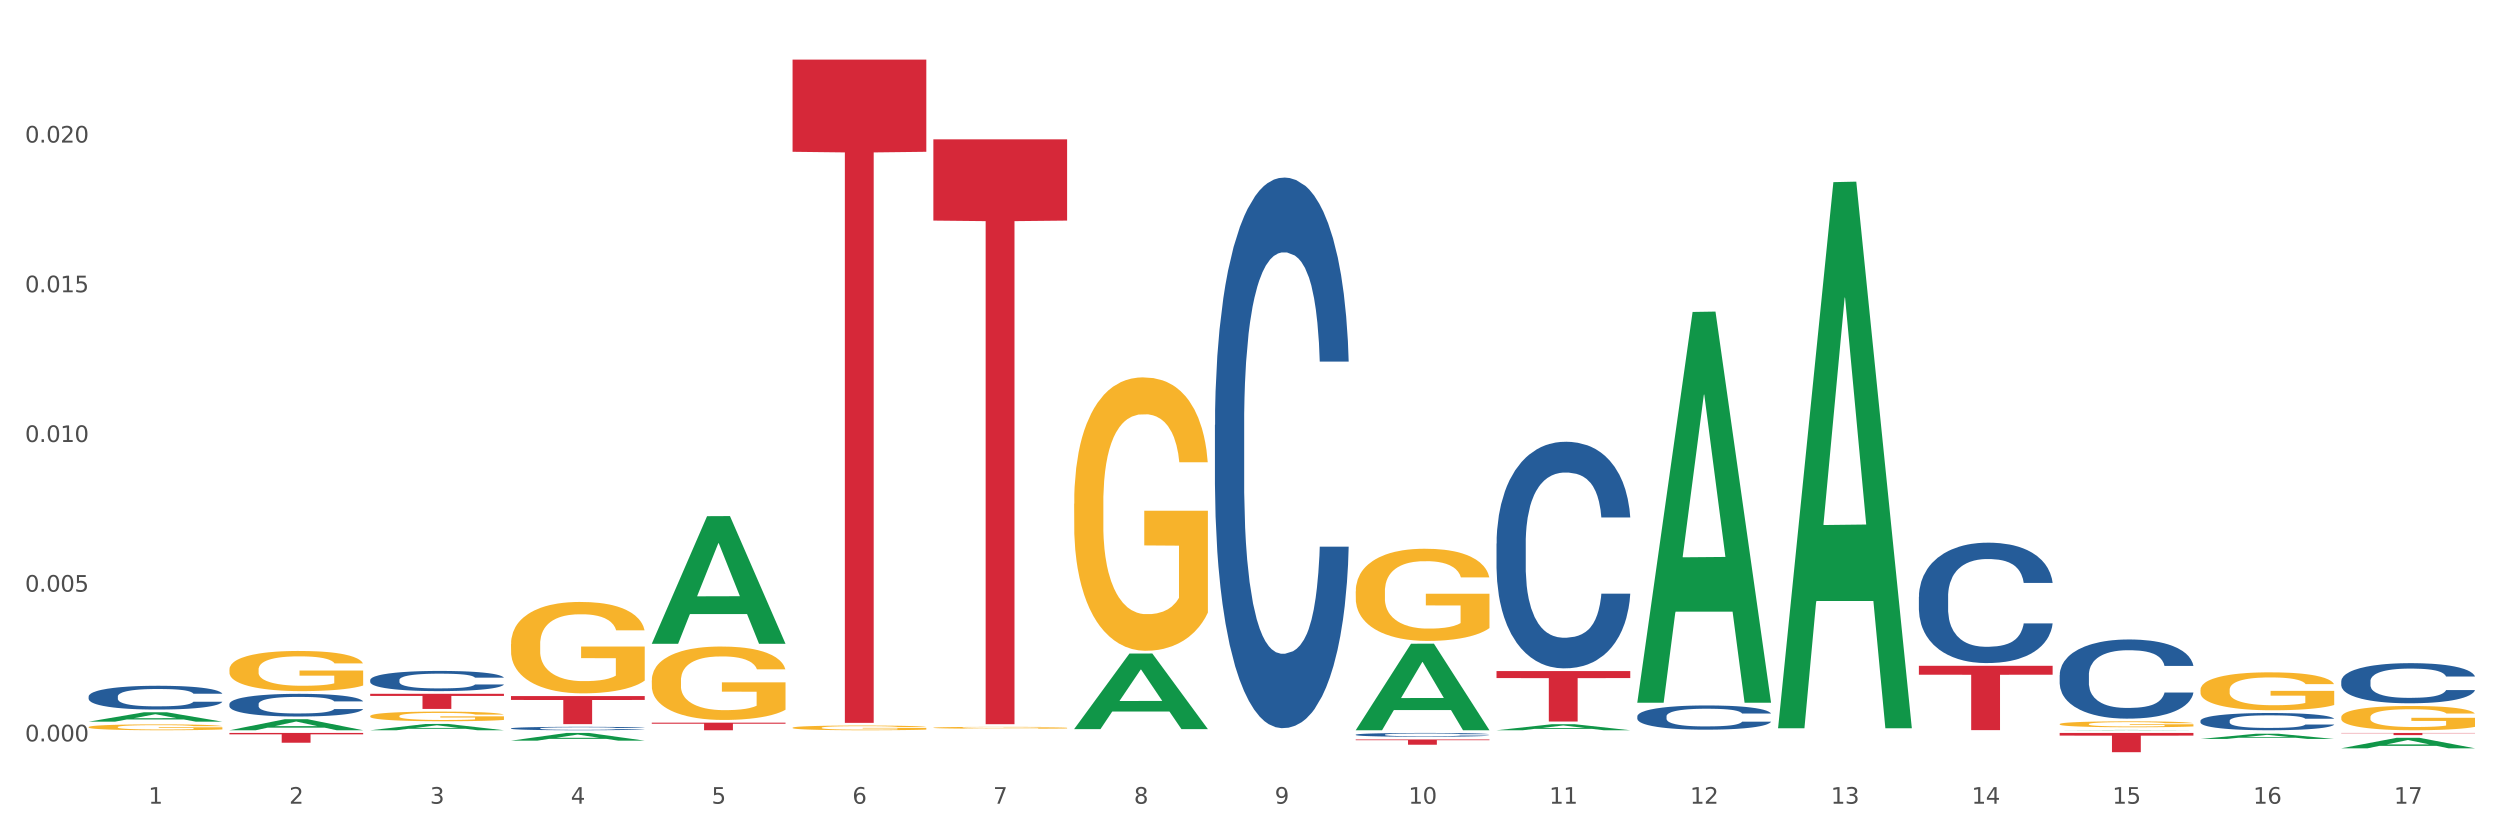 <?xml version="1.0" encoding="utf-8" standalone="no"?>
<!DOCTYPE svg PUBLIC "-//W3C//DTD SVG 1.1//EN"
  "http://www.w3.org/Graphics/SVG/1.1/DTD/svg11.dtd">
<svg xmlns:xlink="http://www.w3.org/1999/xlink" width="1080pt" height="360pt" viewBox="0 0 1080 360" xmlns="http://www.w3.org/2000/svg" version="1.1">
 <rect x="0" y="0" width="1080" height="360" fill="#333333" stroke="none"/>
 <defs>
  <style type="text/css">*{stroke-linejoin: round; stroke-linecap: butt}</style>
 </defs>
 <g id="figure_1">
  <g id="patch_1">
   <path d="M 0 360 
L 1080 360 
L 1080 0 
L 0 0 
z
" style="fill: #ffffff; stroke: #ffffff; stroke-linejoin: miter"/>
  </g>
  <g id="axes_1">
   <g id="matplotlib.axis_1">
    <g id="xtick_1">
     <g id="text_1">
      <!-- 1 -->
      <g style="fill: #4d4d4d" transform="translate(64.119 347.204) scale(0.096 -0.096)">
       <defs>
        <path id="DejaVuSans-31" d="M 794 531 
L 1825 531 
L 1825 4091 
L 703 3866 
L 703 4441 
L 1819 4666 
L 2450 4666 
L 2450 531 
L 3481 531 
L 3481 0 
L 794 0 
L 794 531 
z
" transform="scale(0.016)"/>
       </defs>
       <use xlink:href="#DejaVuSans-31"/>
      </g>
     </g>
    </g>
    <g id="xtick_2">
     <g id="text_2">
      <!-- 2 -->
      <g style="fill: #4d4d4d" transform="translate(124.94 347.204) scale(0.096 -0.096)">
       <defs>
        <path id="DejaVuSans-32" d="M 1228 531 
L 3431 531 
L 3431 0 
L 469 0 
L 469 531 
Q 828 903 1448 1529 
Q 2069 2156 2228 2338 
Q 2531 2678 2651 2914 
Q 2772 3150 2772 3378 
Q 2772 3750 2511 3984 
Q 2250 4219 1831 4219 
Q 1534 4219 1204 4116 
Q 875 4013 500 3803 
L 500 4441 
Q 881 4594 1212 4672 
Q 1544 4750 1819 4750 
Q 2544 4750 2975 4387 
Q 3406 4025 3406 3419 
Q 3406 3131 3298 2873 
Q 3191 2616 2906 2266 
Q 2828 2175 2409 1742 
Q 1991 1309 1228 531 
z
" transform="scale(0.016)"/>
       </defs>
       <use xlink:href="#DejaVuSans-32"/>
      </g>
     </g>
    </g>
    <g id="xtick_3">
     <g id="text_3">
      <!-- 3 -->
      <g style="fill: #4d4d4d" transform="translate(185.761 347.204) scale(0.096 -0.096)">
       <defs>
        <path id="DejaVuSans-33" d="M 2597 2516 
Q 3050 2419 3304 2112 
Q 3559 1806 3559 1356 
Q 3559 666 3084 287 
Q 2609 -91 1734 -91 
Q 1441 -91 1130 -33 
Q 819 25 488 141 
L 488 750 
Q 750 597 1062 519 
Q 1375 441 1716 441 
Q 2309 441 2620 675 
Q 2931 909 2931 1356 
Q 2931 1769 2642 2001 
Q 2353 2234 1838 2234 
L 1294 2234 
L 1294 2753 
L 1863 2753 
Q 2328 2753 2575 2939 
Q 2822 3125 2822 3475 
Q 2822 3834 2567 4026 
Q 2313 4219 1838 4219 
Q 1578 4219 1281 4162 
Q 984 4106 628 3988 
L 628 4550 
Q 988 4650 1302 4700 
Q 1616 4750 1894 4750 
Q 2613 4750 3031 4423 
Q 3450 4097 3450 3541 
Q 3450 3153 3228 2886 
Q 3006 2619 2597 2516 
z
" transform="scale(0.016)"/>
       </defs>
       <use xlink:href="#DejaVuSans-33"/>
      </g>
     </g>
    </g>
    <g id="xtick_4">
     <g id="text_4">
      <!-- 4 -->
      <g style="fill: #4d4d4d" transform="translate(246.582 347.204) scale(0.096 -0.096)">
       <defs>
        <path id="DejaVuSans-34" d="M 2419 4116 
L 825 1625 
L 2419 1625 
L 2419 4116 
z
M 2253 4666 
L 3047 4666 
L 3047 1625 
L 3713 1625 
L 3713 1100 
L 3047 1100 
L 3047 0 
L 2419 0 
L 2419 1100 
L 313 1100 
L 313 1709 
L 2253 4666 
z
" transform="scale(0.016)"/>
       </defs>
       <use xlink:href="#DejaVuSans-34"/>
      </g>
     </g>
    </g>
    <g id="xtick_5">
     <g id="text_5">
      <!-- 5 -->
      <g style="fill: #4d4d4d" transform="translate(307.403 347.204) scale(0.096 -0.096)">
       <defs>
        <path id="DejaVuSans-35" d="M 691 4666 
L 3169 4666 
L 3169 4134 
L 1269 4134 
L 1269 2991 
Q 1406 3038 1543 3061 
Q 1681 3084 1819 3084 
Q 2600 3084 3056 2656 
Q 3513 2228 3513 1497 
Q 3513 744 3044 326 
Q 2575 -91 1722 -91 
Q 1428 -91 1123 -41 
Q 819 9 494 109 
L 494 744 
Q 775 591 1075 516 
Q 1375 441 1709 441 
Q 2250 441 2565 725 
Q 2881 1009 2881 1497 
Q 2881 1984 2565 2268 
Q 2250 2553 1709 2553 
Q 1456 2553 1204 2497 
Q 953 2441 691 2322 
L 691 4666 
z
" transform="scale(0.016)"/>
       </defs>
       <use xlink:href="#DejaVuSans-35"/>
      </g>
     </g>
    </g>
    <g id="xtick_6">
     <g id="text_6">
      <!-- 6 -->
      <g style="fill: #4d4d4d" transform="translate(368.224 347.204) scale(0.096 -0.096)">
       <defs>
        <path id="DejaVuSans-36" d="M 2113 2584 
Q 1688 2584 1439 2293 
Q 1191 2003 1191 1497 
Q 1191 994 1439 701 
Q 1688 409 2113 409 
Q 2538 409 2786 701 
Q 3034 994 3034 1497 
Q 3034 2003 2786 2293 
Q 2538 2584 2113 2584 
z
M 3366 4563 
L 3366 3988 
Q 3128 4100 2886 4159 
Q 2644 4219 2406 4219 
Q 1781 4219 1451 3797 
Q 1122 3375 1075 2522 
Q 1259 2794 1537 2939 
Q 1816 3084 2150 3084 
Q 2853 3084 3261 2657 
Q 3669 2231 3669 1497 
Q 3669 778 3244 343 
Q 2819 -91 2113 -91 
Q 1303 -91 875 529 
Q 447 1150 447 2328 
Q 447 3434 972 4092 
Q 1497 4750 2381 4750 
Q 2619 4750 2861 4703 
Q 3103 4656 3366 4563 
z
" transform="scale(0.016)"/>
       </defs>
       <use xlink:href="#DejaVuSans-36"/>
      </g>
     </g>
    </g>
    <g id="xtick_7">
     <g id="text_7">
      <!-- 7 -->
      <g style="fill: #4d4d4d" transform="translate(429.045 347.204) scale(0.096 -0.096)">
       <defs>
        <path id="DejaVuSans-37" d="M 525 4666 
L 3525 4666 
L 3525 4397 
L 1831 0 
L 1172 0 
L 2766 4134 
L 525 4134 
L 525 4666 
z
" transform="scale(0.016)"/>
       </defs>
       <use xlink:href="#DejaVuSans-37"/>
      </g>
     </g>
    </g>
    <g id="xtick_8">
     <g id="text_8">
      <!-- 8 -->
      <g style="fill: #4d4d4d" transform="translate(489.866 347.204) scale(0.096 -0.096)">
       <defs>
        <path id="DejaVuSans-38" d="M 2034 2216 
Q 1584 2216 1326 1975 
Q 1069 1734 1069 1313 
Q 1069 891 1326 650 
Q 1584 409 2034 409 
Q 2484 409 2743 651 
Q 3003 894 3003 1313 
Q 3003 1734 2745 1975 
Q 2488 2216 2034 2216 
z
M 1403 2484 
Q 997 2584 770 2862 
Q 544 3141 544 3541 
Q 544 4100 942 4425 
Q 1341 4750 2034 4750 
Q 2731 4750 3128 4425 
Q 3525 4100 3525 3541 
Q 3525 3141 3298 2862 
Q 3072 2584 2669 2484 
Q 3125 2378 3379 2068 
Q 3634 1759 3634 1313 
Q 3634 634 3220 271 
Q 2806 -91 2034 -91 
Q 1263 -91 848 271 
Q 434 634 434 1313 
Q 434 1759 690 2068 
Q 947 2378 1403 2484 
z
M 1172 3481 
Q 1172 3119 1398 2916 
Q 1625 2713 2034 2713 
Q 2441 2713 2670 2916 
Q 2900 3119 2900 3481 
Q 2900 3844 2670 4047 
Q 2441 4250 2034 4250 
Q 1625 4250 1398 4047 
Q 1172 3844 1172 3481 
z
" transform="scale(0.016)"/>
       </defs>
       <use xlink:href="#DejaVuSans-38"/>
      </g>
     </g>
    </g>
    <g id="xtick_9">
     <g id="text_9">
      <!-- 9 -->
      <g style="fill: #4d4d4d" transform="translate(550.688 347.204) scale(0.096 -0.096)">
       <defs>
        <path id="DejaVuSans-39" d="M 703 97 
L 703 672 
Q 941 559 1184 500 
Q 1428 441 1663 441 
Q 2288 441 2617 861 
Q 2947 1281 2994 2138 
Q 2813 1869 2534 1725 
Q 2256 1581 1919 1581 
Q 1219 1581 811 2004 
Q 403 2428 403 3163 
Q 403 3881 828 4315 
Q 1253 4750 1959 4750 
Q 2769 4750 3195 4129 
Q 3622 3509 3622 2328 
Q 3622 1225 3098 567 
Q 2575 -91 1691 -91 
Q 1453 -91 1209 -44 
Q 966 3 703 97 
z
M 1959 2075 
Q 2384 2075 2632 2365 
Q 2881 2656 2881 3163 
Q 2881 3666 2632 3958 
Q 2384 4250 1959 4250 
Q 1534 4250 1286 3958 
Q 1038 3666 1038 3163 
Q 1038 2656 1286 2365 
Q 1534 2075 1959 2075 
z
" transform="scale(0.016)"/>
       </defs>
       <use xlink:href="#DejaVuSans-39"/>
      </g>
     </g>
    </g>
    <g id="xtick_10">
     <g id="text_10">
      <!-- 10 -->
      <g style="fill: #4d4d4d" transform="translate(608.455 347.204) scale(0.096 -0.096)">
       <defs>
        <path id="DejaVuSans-30" d="M 2034 4250 
Q 1547 4250 1301 3770 
Q 1056 3291 1056 2328 
Q 1056 1369 1301 889 
Q 1547 409 2034 409 
Q 2525 409 2770 889 
Q 3016 1369 3016 2328 
Q 3016 3291 2770 3770 
Q 2525 4250 2034 4250 
z
M 2034 4750 
Q 2819 4750 3233 4129 
Q 3647 3509 3647 2328 
Q 3647 1150 3233 529 
Q 2819 -91 2034 -91 
Q 1250 -91 836 529 
Q 422 1150 422 2328 
Q 422 3509 836 4129 
Q 1250 4750 2034 4750 
z
" transform="scale(0.016)"/>
       </defs>
       <use xlink:href="#DejaVuSans-31"/>
       <use xlink:href="#DejaVuSans-30" transform="translate(63.623 0)"/>
      </g>
     </g>
    </g>
    <g id="xtick_11">
     <g id="text_11">
      <!-- 11 -->
      <g style="fill: #4d4d4d" transform="translate(669.276 347.204) scale(0.096 -0.096)">
       <use xlink:href="#DejaVuSans-31"/>
       <use xlink:href="#DejaVuSans-31" transform="translate(63.623 0)"/>
      </g>
     </g>
    </g>
    <g id="xtick_12">
     <g id="text_12">
      <!-- 12 -->
      <g style="fill: #4d4d4d" transform="translate(730.097 347.204) scale(0.096 -0.096)">
       <use xlink:href="#DejaVuSans-31"/>
       <use xlink:href="#DejaVuSans-32" transform="translate(63.623 0)"/>
      </g>
     </g>
    </g>
    <g id="xtick_13">
     <g id="text_13">
      <!-- 13 -->
      <g style="fill: #4d4d4d" transform="translate(790.918 347.204) scale(0.096 -0.096)">
       <use xlink:href="#DejaVuSans-31"/>
       <use xlink:href="#DejaVuSans-33" transform="translate(63.623 0)"/>
      </g>
     </g>
    </g>
    <g id="xtick_14">
     <g id="text_14">
      <!-- 14 -->
      <g style="fill: #4d4d4d" transform="translate(851.739 347.204) scale(0.096 -0.096)">
       <use xlink:href="#DejaVuSans-31"/>
       <use xlink:href="#DejaVuSans-34" transform="translate(63.623 0)"/>
      </g>
     </g>
    </g>
    <g id="xtick_15">
     <g id="text_15">
      <!-- 15 -->
      <g style="fill: #4d4d4d" transform="translate(912.56 347.204) scale(0.096 -0.096)">
       <use xlink:href="#DejaVuSans-31"/>
       <use xlink:href="#DejaVuSans-35" transform="translate(63.623 0)"/>
      </g>
     </g>
    </g>
    <g id="xtick_16">
     <g id="text_16">
      <!-- 16 -->
      <g style="fill: #4d4d4d" transform="translate(973.381 347.204) scale(0.096 -0.096)">
       <use xlink:href="#DejaVuSans-31"/>
       <use xlink:href="#DejaVuSans-36" transform="translate(63.623 0)"/>
      </g>
     </g>
    </g>
    <g id="xtick_17">
     <g id="text_17">
      <!-- 17 -->
      <g style="fill: #4d4d4d" transform="translate(1034.202 347.204) scale(0.096 -0.096)">
       <use xlink:href="#DejaVuSans-31"/>
       <use xlink:href="#DejaVuSans-37" transform="translate(63.623 0)"/>
      </g>
     </g>
    </g>
    <g id="xtick_18"/>
    <g id="xtick_19"/>
    <g id="xtick_20"/>
    <g id="xtick_21"/>
    <g id="xtick_22"/>
    <g id="xtick_23"/>
    <g id="xtick_24"/>
    <g id="xtick_25"/>
    <g id="xtick_26"/>
    <g id="xtick_27"/>
    <g id="xtick_28"/>
    <g id="xtick_29"/>
    <g id="xtick_30"/>
    <g id="xtick_31"/>
    <g id="xtick_32"/>
    <g id="xtick_33"/>
   </g>
   <g id="matplotlib.axis_2">
    <g id="ytick_1">
     <g id="text_18">
      <!-- 0.000 -->
      <g style="fill: #4d4d4d" transform="translate(10.8 320.282) scale(0.096 -0.096)">
       <defs>
        <path id="DejaVuSans-2e" d="M 684 794 
L 1344 794 
L 1344 0 
L 684 0 
L 684 794 
z
" transform="scale(0.016)"/>
       </defs>
       <use xlink:href="#DejaVuSans-30"/>
       <use xlink:href="#DejaVuSans-2e" transform="translate(63.623 0)"/>
       <use xlink:href="#DejaVuSans-30" transform="translate(95.41 0)"/>
       <use xlink:href="#DejaVuSans-30" transform="translate(159.033 0)"/>
       <use xlink:href="#DejaVuSans-30" transform="translate(222.656 0)"/>
      </g>
     </g>
    </g>
    <g id="ytick_2">
     <g id="text_19">
      <!-- 0.005 -->
      <g style="fill: #4d4d4d" transform="translate(10.8 255.609) scale(0.096 -0.096)">
       <use xlink:href="#DejaVuSans-30"/>
       <use xlink:href="#DejaVuSans-2e" transform="translate(63.623 0)"/>
       <use xlink:href="#DejaVuSans-30" transform="translate(95.41 0)"/>
       <use xlink:href="#DejaVuSans-30" transform="translate(159.033 0)"/>
       <use xlink:href="#DejaVuSans-35" transform="translate(222.656 0)"/>
      </g>
     </g>
    </g>
    <g id="ytick_3">
     <g id="text_20">
      <!-- 0.010 -->
      <g style="fill: #4d4d4d" transform="translate(10.8 190.936) scale(0.096 -0.096)">
       <use xlink:href="#DejaVuSans-30"/>
       <use xlink:href="#DejaVuSans-2e" transform="translate(63.623 0)"/>
       <use xlink:href="#DejaVuSans-30" transform="translate(95.41 0)"/>
       <use xlink:href="#DejaVuSans-31" transform="translate(159.033 0)"/>
       <use xlink:href="#DejaVuSans-30" transform="translate(222.656 0)"/>
      </g>
     </g>
    </g>
    <g id="ytick_4">
     <g id="text_21">
      <!-- 0.015 -->
      <g style="fill: #4d4d4d" transform="translate(10.8 126.263) scale(0.096 -0.096)">
       <use xlink:href="#DejaVuSans-30"/>
       <use xlink:href="#DejaVuSans-2e" transform="translate(63.623 0)"/>
       <use xlink:href="#DejaVuSans-30" transform="translate(95.41 0)"/>
       <use xlink:href="#DejaVuSans-31" transform="translate(159.033 0)"/>
       <use xlink:href="#DejaVuSans-35" transform="translate(222.656 0)"/>
      </g>
     </g>
    </g>
    <g id="ytick_5">
     <g id="text_22">
      <!-- 0.020 -->
      <g style="fill: #4d4d4d" transform="translate(10.8 61.59) scale(0.096 -0.096)">
       <use xlink:href="#DejaVuSans-30"/>
       <use xlink:href="#DejaVuSans-2e" transform="translate(63.623 0)"/>
       <use xlink:href="#DejaVuSans-30" transform="translate(95.41 0)"/>
       <use xlink:href="#DejaVuSans-32" transform="translate(159.033 0)"/>
       <use xlink:href="#DejaVuSans-30" transform="translate(222.656 0)"/>
      </g>
     </g>
    </g>
    <g id="ytick_6"/>
    <g id="ytick_7"/>
    <g id="ytick_8"/>
    <g id="ytick_9"/>
    <g id="ytick_10"/>
   </g>
   <g id="PolyCollection_1">
    <path d="M 99.104 316.635 
L 156.884 316.635 
L 156.884 317.221 
L 134.155 317.225 
L 134.155 320.848 
L 121.696 320.848 
L 121.696 317.225 
L 99.104 317.221 
L 99.104 316.639 
L 99.104 316.635 
z
" clip-path="url(#p0707c1be3a)" style="fill: #d62839"/>
    <path d="M 159.925 299.728 
L 217.705 299.728 
L 217.705 300.634 
L 194.977 300.64 
L 194.977 306.253 
L 182.517 306.253 
L 182.517 300.64 
L 159.925 300.634 
L 159.925 299.734 
L 159.925 299.728 
z
" clip-path="url(#p0707c1be3a)" style="fill: #d62839"/>
    <path d="M 220.746 300.698 
L 278.526 300.698 
L 278.526 302.383 
L 255.798 302.394 
L 255.798 312.821 
L 243.338 312.821 
L 243.338 302.394 
L 220.746 302.383 
L 220.746 300.709 
L 220.746 300.698 
z
" clip-path="url(#p0707c1be3a)" style="fill: #d62839"/>
    <path d="M 281.567 312.189 
L 339.347 312.189 
L 339.347 312.645 
L 316.619 312.648 
L 316.619 315.472 
L 304.159 315.472 
L 304.159 312.648 
L 281.567 312.645 
L 281.567 312.192 
L 281.567 312.189 
z
" clip-path="url(#p0707c1be3a)" style="fill: #d62839"/>
    <path d="M 403.209 60.185 
L 460.989 60.185 
L 460.989 95.296 
L 438.261 95.533 
L 438.261 312.841 
L 425.801 312.841 
L 425.801 95.533 
L 403.209 95.296 
L 403.209 60.422 
L 403.209 60.185 
z
" clip-path="url(#p0707c1be3a)" style="fill: #d62839"/>
    <path d="M 342.388 25.759 
L 400.168 25.759 
L 400.168 65.575 
L 377.44 65.844 
L 377.44 312.269 
L 364.98 312.269 
L 364.98 65.844 
L 342.388 65.575 
L 342.388 26.029 
L 342.388 25.759 
z
" clip-path="url(#p0707c1be3a)" style="fill: #d62839"/>
    <path d="M 585.673 319.446 
L 643.453 319.446 
L 643.453 319.764 
L 620.724 319.767 
L 620.724 321.739 
L 608.264 321.739 
L 608.264 319.767 
L 585.673 319.764 
L 585.673 319.448 
L 585.673 319.446 
z
" clip-path="url(#p0707c1be3a)" style="fill: #d62839"/>
    <path d="M 38.283 311.757 
L 38.343 311.753 
L 62.169 307.698 
L 72.058 307.694 
L 96.063 311.765 
L 84.626 311.765 
L 79.444 310.817 
L 54.843 310.817 
L 54.664 310.832 
L 49.66 311.765 
L 38.283 311.765 
L 38.283 311.757 
L 57.94 310.251 
L 76.346 310.247 
L 67.233 308.561 
L 67.113 308.554 
L 66.994 308.565 
L 57.881 310.247 
L 57.94 310.251 
L 38.283 311.757 
z
" clip-path="url(#p0707c1be3a)" style="fill: #109648"/>
    <path d="M 1011.42 294.269 
L 1011.488 294.253 
L 1011.488 293.809 
L 1011.693 293.208 
L 1012.444 292.099 
L 1013.401 291.26 
L 1015.04 290.279 
L 1015.928 289.867 
L 1017.089 289.408 
L 1019.479 288.664 
L 1022.211 288.031 
L 1024.123 287.682 
L 1025.558 287.461 
L 1028.768 287.065 
L 1030.612 286.891 
L 1032.524 286.748 
L 1034.163 286.653 
L 1036.895 286.542 
L 1039.081 286.495 
L 1041.608 286.479 
L 1043.725 286.495 
L 1046.525 286.558 
L 1050.623 286.748 
L 1052.194 286.859 
L 1054.311 287.049 
L 1056.497 287.302 
L 1058.272 287.556 
L 1060.321 287.92 
L 1062.439 288.395 
L 1064.487 288.996 
L 1065.922 289.55 
L 1067.083 290.136 
L 1068.107 290.849 
L 1068.859 291.625 
L 1069.2 292.274 
L 1056.701 292.274 
L 1056.36 291.688 
L 1055.677 291.055 
L 1054.994 290.627 
L 1054.243 290.279 
L 1053.082 289.883 
L 1052.057 289.63 
L 1050.35 289.329 
L 1048.779 289.139 
L 1047.481 289.028 
L 1045.91 288.933 
L 1042.564 288.838 
L 1040.173 288.838 
L 1038.671 288.87 
L 1036.827 288.949 
L 1035.256 289.06 
L 1033.412 289.25 
L 1031.978 289.455 
L 1030.543 289.725 
L 1029.724 289.915 
L 1028.494 290.263 
L 1027.675 290.548 
L 1026.582 291.039 
L 1025.967 291.387 
L 1024.875 292.289 
L 1024.397 292.954 
L 1024.192 293.414 
L 1024.055 293.92 
L 1024.055 296.39 
L 1024.465 297.498 
L 1024.806 297.973 
L 1025.353 298.512 
L 1026.377 299.208 
L 1027.88 299.889 
L 1029.451 300.38 
L 1030.748 300.681 
L 1031.978 300.902 
L 1033.207 301.076 
L 1034.71 301.235 
L 1035.939 301.33 
L 1037.783 301.425 
L 1039.969 301.472 
L 1041.676 301.472 
L 1045.159 301.393 
L 1046.73 301.314 
L 1048.233 301.203 
L 1049.872 301.029 
L 1051.169 300.839 
L 1051.921 300.696 
L 1053.15 300.396 
L 1054.106 300.079 
L 1054.926 299.715 
L 1055.472 299.398 
L 1056.087 298.923 
L 1056.565 298.385 
L 1056.701 298.1 
L 1069.2 298.1 
L 1068.927 298.67 
L 1068.449 299.224 
L 1067.493 299.968 
L 1066.741 300.396 
L 1065.58 300.918 
L 1064.351 301.361 
L 1062.643 301.852 
L 1061.073 302.216 
L 1059.433 302.533 
L 1057.658 302.818 
L 1054.448 303.214 
L 1053.287 303.325 
L 1050.828 303.515 
L 1048.916 303.625 
L 1046.115 303.736 
L 1043.247 303.8 
L 1040.242 303.815 
L 1037.578 303.784 
L 1034.641 303.689 
L 1032.797 303.594 
L 1030.748 303.451 
L 1028.358 303.23 
L 1026.104 302.96 
L 1023.987 302.644 
L 1022.006 302.28 
L 1020.162 301.868 
L 1017.772 301.187 
L 1015.996 300.522 
L 1014.698 299.905 
L 1013.81 299.382 
L 1012.923 298.717 
L 1012.444 298.258 
L 1011.693 297.15 
L 1011.42 296.121 
L 1011.42 294.269 
z
" clip-path="url(#p0707c1be3a)" style="fill: #255c99"/>
    <path d="M 99.104 315.463 
L 99.164 315.458 
L 122.99 310.706 
L 132.879 310.701 
L 156.884 315.472 
L 145.447 315.472 
L 140.265 314.361 
L 115.664 314.361 
L 115.485 314.379 
L 110.481 315.472 
L 99.104 315.472 
L 99.104 315.463 
L 118.761 313.698 
L 137.167 313.693 
L 128.054 311.718 
L 127.934 311.709 
L 127.815 311.723 
L 118.702 313.693 
L 118.761 313.698 
L 99.104 315.463 
z
" clip-path="url(#p0707c1be3a)" style="fill: #109648"/>
    <path d="M 464.03 314.918 
L 464.09 314.887 
L 487.917 282.339 
L 497.805 282.308 
L 521.81 314.979 
L 510.374 314.979 
L 505.191 307.371 
L 480.59 307.371 
L 480.411 307.494 
L 475.408 314.979 
L 464.03 314.979 
L 464.03 314.918 
L 483.688 302.831 
L 502.094 302.801 
L 492.98 289.272 
L 492.861 289.211 
L 492.742 289.303 
L 483.628 302.801 
L 483.688 302.831 
L 464.03 314.918 
z
" clip-path="url(#p0707c1be3a)" style="fill: #109648"/>
    <path d="M 585.673 315.401 
L 585.732 315.366 
L 609.559 278.088 
L 619.447 278.053 
L 643.453 315.472 
L 632.016 315.472 
L 626.833 306.758 
L 602.232 306.758 
L 602.053 306.899 
L 597.05 315.472 
L 585.673 315.472 
L 585.673 315.401 
L 605.33 301.558 
L 623.736 301.523 
L 614.622 286.028 
L 614.503 285.958 
L 614.384 286.063 
L 605.27 301.523 
L 605.33 301.558 
L 585.673 315.401 
z
" clip-path="url(#p0707c1be3a)" style="fill: #109648"/>
    <path d="M 646.494 315.467 
L 646.553 315.464 
L 670.38 312.858 
L 680.268 312.855 
L 704.274 315.472 
L 692.837 315.472 
L 687.654 314.862 
L 663.053 314.862 
L 662.875 314.872 
L 657.871 315.472 
L 646.494 315.472 
L 646.494 315.467 
L 666.151 314.499 
L 684.557 314.496 
L 675.443 313.413 
L 675.324 313.408 
L 675.205 313.415 
L 666.091 314.496 
L 666.151 314.499 
L 646.494 315.467 
z
" clip-path="url(#p0707c1be3a)" style="fill: #109648"/>
    <path d="M 707.315 303.27 
L 707.374 303.111 
L 731.201 134.761 
L 741.089 134.602 
L 765.095 303.587 
L 753.658 303.587 
L 748.475 264.237 
L 723.874 264.237 
L 723.696 264.871 
L 718.692 303.587 
L 707.315 303.587 
L 707.315 303.27 
L 726.972 240.753 
L 745.378 240.595 
L 736.264 170.621 
L 736.145 170.303 
L 736.026 170.779 
L 726.912 240.595 
L 726.972 240.753 
L 707.315 303.27 
z
" clip-path="url(#p0707c1be3a)" style="fill: #109648"/>
    <path d="M 768.136 314.179 
L 768.195 313.958 
L 792.022 78.686 
L 801.91 78.464 
L 825.916 314.623 
L 814.479 314.623 
L 809.297 259.63 
L 784.695 259.63 
L 784.517 260.517 
L 779.513 314.623 
L 768.136 314.623 
L 768.136 314.179 
L 787.793 226.812 
L 806.199 226.59 
L 797.085 128.8 
L 796.966 128.357 
L 796.847 129.022 
L 787.733 226.59 
L 787.793 226.812 
L 768.136 314.179 
z
" clip-path="url(#p0707c1be3a)" style="fill: #109648"/>
    <path d="M 159.925 315.466 
L 159.985 315.464 
L 183.811 312.754 
L 193.7 312.751 
L 217.705 315.472 
L 206.268 315.472 
L 201.086 314.838 
L 176.485 314.838 
L 176.306 314.848 
L 171.302 315.472 
L 159.925 315.472 
L 159.925 315.466 
L 179.582 314.46 
L 197.988 314.457 
L 188.875 313.331 
L 188.756 313.326 
L 188.636 313.333 
L 179.523 314.457 
L 179.582 314.46 
L 159.925 315.466 
z
" clip-path="url(#p0707c1be3a)" style="fill: #109648"/>
    <path d="M 828.957 287.612 
L 886.737 287.612 
L 886.737 291.477 
L 864.008 291.503 
L 864.008 315.422 
L 851.549 315.422 
L 851.549 291.503 
L 828.957 291.477 
L 828.957 287.638 
L 828.957 287.612 
z
" clip-path="url(#p0707c1be3a)" style="fill: #d62839"/>
    <path d="M 220.746 319.961 
L 220.806 319.958 
L 244.633 316.638 
L 254.521 316.635 
L 278.526 319.968 
L 267.089 319.968 
L 261.907 319.192 
L 237.306 319.192 
L 237.127 319.204 
L 232.123 319.968 
L 220.746 319.968 
L 220.746 319.961 
L 240.403 318.729 
L 258.81 318.725 
L 249.696 317.345 
L 249.577 317.339 
L 249.457 317.349 
L 240.344 318.725 
L 240.403 318.729 
L 220.746 319.961 
z
" clip-path="url(#p0707c1be3a)" style="fill: #109648"/>
    <path d="M 281.567 278.032 
L 281.627 277.98 
L 305.454 222.991 
L 315.342 222.94 
L 339.347 278.136 
L 327.91 278.136 
L 322.728 265.283 
L 298.127 265.283 
L 297.948 265.49 
L 292.945 278.136 
L 281.567 278.136 
L 281.567 278.032 
L 301.224 257.612 
L 319.631 257.56 
L 310.517 234.704 
L 310.398 234.601 
L 310.279 234.756 
L 301.165 257.56 
L 301.224 257.612 
L 281.567 278.032 
z
" clip-path="url(#p0707c1be3a)" style="fill: #109648"/>
    <path d="M 159.925 293.76 
L 159.993 293.752 
L 159.993 293.529 
L 160.198 293.226 
L 160.95 292.669 
L 161.906 292.247 
L 163.545 291.753 
L 164.433 291.545 
L 165.594 291.314 
L 167.984 290.94 
L 170.716 290.621 
L 172.629 290.446 
L 174.063 290.335 
L 177.273 290.135 
L 179.117 290.048 
L 181.029 289.976 
L 182.668 289.928 
L 185.4 289.873 
L 187.586 289.849 
L 190.113 289.841 
L 192.23 289.849 
L 195.03 289.88 
L 199.128 289.976 
L 200.699 290.032 
L 202.816 290.127 
L 205.002 290.255 
L 206.777 290.382 
L 208.826 290.566 
L 210.944 290.805 
L 212.993 291.107 
L 214.427 291.386 
L 215.588 291.681 
L 216.612 292.039 
L 217.364 292.43 
L 217.705 292.756 
L 205.207 292.756 
L 204.865 292.462 
L 204.182 292.143 
L 203.499 291.928 
L 202.748 291.753 
L 201.587 291.553 
L 200.562 291.426 
L 198.855 291.275 
L 197.284 291.179 
L 195.986 291.123 
L 194.416 291.075 
L 191.069 291.028 
L 188.679 291.028 
L 187.176 291.044 
L 185.332 291.083 
L 183.761 291.139 
L 181.917 291.235 
L 180.483 291.338 
L 179.049 291.474 
L 178.229 291.569 
L 177 291.745 
L 176.18 291.888 
L 175.087 292.135 
L 174.473 292.31 
L 173.38 292.764 
L 172.902 293.099 
L 172.697 293.33 
L 172.56 293.585 
L 172.56 294.828 
L 172.97 295.385 
L 173.312 295.624 
L 173.858 295.895 
L 174.882 296.246 
L 176.385 296.588 
L 177.956 296.835 
L 179.253 296.987 
L 180.483 297.098 
L 181.712 297.186 
L 183.215 297.265 
L 184.444 297.313 
L 186.288 297.361 
L 188.474 297.385 
L 190.181 297.385 
L 193.664 297.345 
L 195.235 297.305 
L 196.738 297.25 
L 198.377 297.162 
L 199.674 297.066 
L 200.426 296.995 
L 201.655 296.843 
L 202.611 296.684 
L 203.431 296.501 
L 203.977 296.341 
L 204.592 296.102 
L 205.07 295.832 
L 205.207 295.688 
L 217.705 295.688 
L 217.432 295.975 
L 216.954 296.254 
L 215.998 296.628 
L 215.246 296.843 
L 214.085 297.106 
L 212.856 297.329 
L 211.149 297.576 
L 209.578 297.759 
L 207.939 297.919 
L 206.163 298.062 
L 202.953 298.261 
L 201.792 298.317 
L 199.333 298.413 
L 197.421 298.468 
L 194.62 298.524 
L 191.752 298.556 
L 188.747 298.564 
L 186.083 298.548 
L 183.146 298.5 
L 181.302 298.453 
L 179.253 298.381 
L 176.863 298.269 
L 174.609 298.134 
L 172.492 297.975 
L 170.511 297.791 
L 168.667 297.584 
L 166.277 297.242 
L 164.501 296.907 
L 163.203 296.596 
L 162.316 296.333 
L 161.428 295.999 
L 160.95 295.768 
L 160.198 295.21 
L 159.925 294.692 
L 159.925 293.76 
z
" clip-path="url(#p0707c1be3a)" style="fill: #255c99"/>
    <path d="M 99.104 304.138 
L 99.172 304.129 
L 99.172 303.879 
L 99.377 303.538 
L 100.129 302.912 
L 101.085 302.437 
L 102.724 301.882 
L 103.612 301.649 
L 104.773 301.389 
L 107.163 300.969 
L 109.895 300.61 
L 111.807 300.413 
L 113.242 300.288 
L 116.452 300.064 
L 118.296 299.966 
L 120.208 299.885 
L 121.847 299.831 
L 124.579 299.769 
L 126.765 299.742 
L 129.292 299.733 
L 131.409 299.742 
L 134.209 299.778 
L 138.307 299.885 
L 139.878 299.948 
L 141.995 300.055 
L 144.181 300.199 
L 145.956 300.342 
L 148.005 300.548 
L 150.123 300.816 
L 152.172 301.157 
L 153.606 301.47 
L 154.767 301.801 
L 155.791 302.204 
L 156.543 302.643 
L 156.884 303.01 
L 144.386 303.01 
L 144.044 302.679 
L 143.361 302.321 
L 142.678 302.079 
L 141.927 301.882 
L 140.766 301.658 
L 139.741 301.515 
L 138.034 301.345 
L 136.463 301.237 
L 135.165 301.175 
L 133.594 301.121 
L 130.248 301.067 
L 127.857 301.067 
L 126.355 301.085 
L 124.511 301.13 
L 122.94 301.192 
L 121.096 301.3 
L 119.662 301.416 
L 118.227 301.569 
L 117.408 301.676 
L 116.179 301.873 
L 115.359 302.034 
L 114.266 302.312 
L 113.652 302.509 
L 112.559 303.019 
L 112.081 303.395 
L 111.876 303.655 
L 111.739 303.941 
L 111.739 305.338 
L 112.149 305.965 
L 112.49 306.234 
L 113.037 306.538 
L 114.061 306.932 
L 115.564 307.317 
L 117.135 307.595 
L 118.432 307.765 
L 119.662 307.89 
L 120.891 307.989 
L 122.394 308.078 
L 123.623 308.132 
L 125.467 308.186 
L 127.653 308.213 
L 129.36 308.213 
L 132.843 308.168 
L 134.414 308.123 
L 135.917 308.06 
L 137.556 307.962 
L 138.853 307.854 
L 139.605 307.774 
L 140.834 307.604 
L 141.79 307.425 
L 142.61 307.219 
L 143.156 307.04 
L 143.771 306.771 
L 144.249 306.466 
L 144.386 306.305 
L 156.884 306.305 
L 156.611 306.628 
L 156.133 306.941 
L 155.177 307.362 
L 154.425 307.604 
L 153.264 307.899 
L 152.035 308.15 
L 150.327 308.427 
L 148.757 308.633 
L 147.117 308.812 
L 145.342 308.974 
L 142.132 309.197 
L 140.971 309.26 
L 138.512 309.368 
L 136.6 309.43 
L 133.799 309.493 
L 130.931 309.529 
L 127.926 309.538 
L 125.262 309.52 
L 122.325 309.466 
L 120.481 309.412 
L 118.432 309.332 
L 116.042 309.206 
L 113.788 309.054 
L 111.671 308.875 
L 109.69 308.669 
L 107.846 308.436 
L 105.456 308.051 
L 103.68 307.675 
L 102.382 307.326 
L 101.494 307.031 
L 100.607 306.654 
L 100.129 306.395 
L 99.377 305.768 
L 99.104 305.186 
L 99.104 304.138 
z
" clip-path="url(#p0707c1be3a)" style="fill: #255c99"/>
    <path d="M 646.494 234.824 
L 646.562 234.734 
L 646.562 232.231 
L 646.767 228.833 
L 647.518 222.575 
L 648.474 217.836 
L 650.113 212.293 
L 651.001 209.968 
L 652.162 207.375 
L 654.553 203.173 
L 657.285 199.596 
L 659.197 197.629 
L 660.631 196.378 
L 663.841 194.142 
L 665.685 193.159 
L 667.598 192.354 
L 669.237 191.818 
L 671.969 191.192 
L 674.154 190.924 
L 676.681 190.834 
L 678.799 190.924 
L 681.599 191.281 
L 685.697 192.354 
L 687.267 192.98 
L 689.385 194.053 
L 691.57 195.484 
L 693.346 196.914 
L 695.395 198.971 
L 697.512 201.653 
L 699.561 205.05 
L 700.995 208.18 
L 702.156 211.488 
L 703.181 215.511 
L 703.932 219.892 
L 704.274 223.558 
L 691.775 223.558 
L 691.434 220.25 
L 690.751 216.674 
L 690.068 214.26 
L 689.316 212.293 
L 688.155 210.057 
L 687.131 208.627 
L 685.423 206.928 
L 683.853 205.855 
L 682.555 205.229 
L 680.984 204.693 
L 677.637 204.156 
L 675.247 204.156 
L 673.744 204.335 
L 671.9 204.782 
L 670.33 205.408 
L 668.486 206.481 
L 667.051 207.643 
L 665.617 209.163 
L 664.797 210.236 
L 663.568 212.203 
L 662.749 213.813 
L 661.656 216.584 
L 661.041 218.551 
L 659.948 223.648 
L 659.47 227.403 
L 659.265 229.996 
L 659.129 232.857 
L 659.129 246.805 
L 659.539 253.063 
L 659.88 255.746 
L 660.426 258.786 
L 661.451 262.72 
L 662.953 266.564 
L 664.524 269.336 
L 665.822 271.035 
L 667.051 272.286 
L 668.281 273.27 
L 669.783 274.164 
L 671.013 274.701 
L 672.857 275.237 
L 675.042 275.505 
L 676.75 275.505 
L 680.233 275.058 
L 681.804 274.611 
L 683.306 273.985 
L 684.945 273.002 
L 686.243 271.929 
L 686.994 271.124 
L 688.224 269.425 
L 689.18 267.637 
L 689.999 265.581 
L 690.546 263.793 
L 691.16 261.11 
L 691.639 258.07 
L 691.775 256.461 
L 704.274 256.461 
L 704 259.68 
L 703.522 262.809 
L 702.566 267.011 
L 701.815 269.425 
L 700.654 272.376 
L 699.424 274.879 
L 697.717 277.651 
L 696.146 279.707 
L 694.507 281.496 
L 692.731 283.105 
L 689.521 285.34 
L 688.36 285.966 
L 685.901 287.039 
L 683.989 287.665 
L 681.189 288.291 
L 678.32 288.648 
L 675.315 288.738 
L 672.652 288.559 
L 669.715 288.023 
L 667.871 287.486 
L 665.822 286.681 
L 663.431 285.43 
L 661.178 283.91 
L 659.06 282.122 
L 657.08 280.065 
L 655.236 277.74 
L 652.845 273.896 
L 651.07 270.141 
L 649.772 266.654 
L 648.884 263.703 
L 647.996 259.948 
L 647.518 257.355 
L 646.767 251.096 
L 646.494 245.285 
L 646.494 234.824 
z
" clip-path="url(#p0707c1be3a)" style="fill: #255c99"/>
    <path d="M 707.315 309.456 
L 707.383 309.447 
L 707.383 309.179 
L 707.588 308.816 
L 708.339 308.146 
L 709.295 307.639 
L 710.934 307.046 
L 711.822 306.798 
L 712.983 306.52 
L 715.374 306.071 
L 718.106 305.688 
L 720.018 305.478 
L 721.452 305.344 
L 724.662 305.105 
L 726.506 304.999 
L 728.419 304.913 
L 730.058 304.856 
L 732.79 304.789 
L 734.975 304.76 
L 737.502 304.751 
L 739.62 304.76 
L 742.42 304.799 
L 746.518 304.913 
L 748.089 304.98 
L 750.206 305.095 
L 752.391 305.248 
L 754.167 305.401 
L 756.216 305.621 
L 758.333 305.908 
L 760.382 306.272 
L 761.816 306.606 
L 762.977 306.96 
L 764.002 307.391 
L 764.753 307.859 
L 765.095 308.251 
L 752.596 308.251 
L 752.255 307.897 
L 751.572 307.515 
L 750.889 307.257 
L 750.137 307.046 
L 748.976 306.807 
L 747.952 306.654 
L 746.244 306.472 
L 744.674 306.358 
L 743.376 306.291 
L 741.805 306.233 
L 738.459 306.176 
L 736.068 306.176 
L 734.566 306.195 
L 732.721 306.243 
L 731.151 306.31 
L 729.307 306.425 
L 727.872 306.549 
L 726.438 306.711 
L 725.619 306.826 
L 724.389 307.037 
L 723.57 307.209 
L 722.477 307.505 
L 721.862 307.716 
L 720.769 308.261 
L 720.291 308.663 
L 720.086 308.94 
L 719.95 309.246 
L 719.95 310.738 
L 720.36 311.408 
L 720.701 311.695 
L 721.247 312.02 
L 722.272 312.441 
L 723.774 312.852 
L 725.345 313.148 
L 726.643 313.33 
L 727.872 313.464 
L 729.102 313.569 
L 730.604 313.665 
L 731.834 313.722 
L 733.678 313.78 
L 735.863 313.808 
L 737.571 313.808 
L 741.054 313.761 
L 742.625 313.713 
L 744.127 313.646 
L 745.766 313.541 
L 747.064 313.426 
L 747.815 313.34 
L 749.045 313.158 
L 750.001 312.967 
L 750.82 312.747 
L 751.367 312.555 
L 751.981 312.268 
L 752.46 311.943 
L 752.596 311.771 
L 765.095 311.771 
L 764.821 312.115 
L 764.343 312.45 
L 763.387 312.9 
L 762.636 313.158 
L 761.475 313.474 
L 760.246 313.741 
L 758.538 314.038 
L 756.967 314.258 
L 755.328 314.449 
L 753.552 314.621 
L 750.342 314.86 
L 749.181 314.927 
L 746.723 315.042 
L 744.81 315.109 
L 742.01 315.176 
L 739.141 315.214 
L 736.136 315.224 
L 733.473 315.205 
L 730.536 315.147 
L 728.692 315.09 
L 726.643 315.004 
L 724.253 314.87 
L 721.999 314.707 
L 719.881 314.516 
L 717.901 314.296 
L 716.057 314.047 
L 713.666 313.636 
L 711.891 313.234 
L 710.593 312.861 
L 709.705 312.546 
L 708.817 312.144 
L 708.339 311.867 
L 707.588 311.197 
L 707.315 310.576 
L 707.315 309.456 
z
" clip-path="url(#p0707c1be3a)" style="fill: #255c99"/>
    <path d="M 828.957 257.803 
L 829.025 257.755 
L 829.025 256.425 
L 829.23 254.62 
L 829.981 251.294 
L 830.937 248.776 
L 832.577 245.831 
L 833.464 244.596 
L 834.626 243.218 
L 837.016 240.985 
L 839.748 239.085 
L 841.66 238.04 
L 843.094 237.375 
L 846.304 236.187 
L 848.149 235.665 
L 850.061 235.237 
L 851.7 234.952 
L 854.432 234.62 
L 856.617 234.477 
L 859.144 234.43 
L 861.262 234.477 
L 864.062 234.667 
L 868.16 235.237 
L 869.731 235.57 
L 871.848 236.14 
L 874.033 236.9 
L 875.809 237.66 
L 877.858 238.753 
L 879.975 240.178 
L 882.024 241.983 
L 883.459 243.646 
L 884.62 245.404 
L 885.644 247.541 
L 886.395 249.869 
L 886.737 251.817 
L 874.238 251.817 
L 873.897 250.059 
L 873.214 248.159 
L 872.531 246.876 
L 871.78 245.831 
L 870.619 244.643 
L 869.594 243.883 
L 867.887 242.981 
L 866.316 242.411 
L 865.018 242.078 
L 863.447 241.793 
L 860.101 241.508 
L 857.71 241.508 
L 856.208 241.603 
L 854.364 241.841 
L 852.793 242.173 
L 850.949 242.743 
L 849.514 243.361 
L 848.08 244.168 
L 847.261 244.738 
L 846.031 245.784 
L 845.212 246.639 
L 844.119 248.111 
L 843.504 249.157 
L 842.411 251.864 
L 841.933 253.86 
L 841.729 255.237 
L 841.592 256.758 
L 841.592 264.168 
L 842.002 267.494 
L 842.343 268.919 
L 842.89 270.534 
L 843.914 272.625 
L 845.417 274.667 
L 846.987 276.14 
L 848.285 277.043 
L 849.514 277.708 
L 850.744 278.23 
L 852.246 278.705 
L 853.476 278.99 
L 855.32 279.275 
L 857.505 279.418 
L 859.213 279.418 
L 862.696 279.18 
L 864.267 278.943 
L 865.769 278.61 
L 867.409 278.088 
L 868.706 277.518 
L 869.457 277.09 
L 870.687 276.188 
L 871.643 275.237 
L 872.463 274.145 
L 873.009 273.195 
L 873.624 271.769 
L 874.102 270.154 
L 874.238 269.299 
L 886.737 269.299 
L 886.464 271.009 
L 885.986 272.672 
L 885.029 274.905 
L 884.278 276.188 
L 883.117 277.755 
L 881.888 279.085 
L 880.18 280.558 
L 878.609 281.651 
L 876.97 282.601 
L 875.194 283.456 
L 871.984 284.644 
L 870.823 284.976 
L 868.365 285.546 
L 866.452 285.879 
L 863.652 286.211 
L 860.784 286.401 
L 857.779 286.449 
L 855.115 286.354 
L 852.178 286.069 
L 850.334 285.784 
L 848.285 285.356 
L 845.895 284.691 
L 843.641 283.884 
L 841.524 282.933 
L 839.543 281.841 
L 837.699 280.606 
L 835.309 278.563 
L 833.533 276.568 
L 832.235 274.715 
L 831.347 273.147 
L 830.459 271.152 
L 829.981 269.774 
L 829.23 266.449 
L 828.957 263.361 
L 828.957 257.803 
z
" clip-path="url(#p0707c1be3a)" style="fill: #255c99"/>
    <path d="M 889.778 291.619 
L 889.846 291.588 
L 889.846 290.713 
L 890.051 289.526 
L 890.802 287.339 
L 891.759 285.684 
L 893.398 283.747 
L 894.286 282.934 
L 895.447 282.028 
L 897.837 280.56 
L 900.569 279.31 
L 902.481 278.623 
L 903.916 278.186 
L 907.126 277.405 
L 908.97 277.061 
L 910.882 276.78 
L 912.521 276.593 
L 915.253 276.374 
L 917.439 276.28 
L 919.966 276.249 
L 922.083 276.28 
L 924.883 276.405 
L 928.981 276.78 
L 930.552 276.999 
L 932.669 277.374 
L 934.854 277.873 
L 936.63 278.373 
L 938.679 279.092 
L 940.796 280.029 
L 942.845 281.216 
L 944.28 282.31 
L 945.441 283.465 
L 946.465 284.871 
L 947.216 286.402 
L 947.558 287.683 
L 935.059 287.683 
L 934.718 286.527 
L 934.035 285.277 
L 933.352 284.434 
L 932.601 283.747 
L 931.44 282.966 
L 930.415 282.466 
L 928.708 281.872 
L 927.137 281.497 
L 925.839 281.279 
L 924.268 281.091 
L 920.922 280.904 
L 918.531 280.904 
L 917.029 280.966 
L 915.185 281.122 
L 913.614 281.341 
L 911.77 281.716 
L 910.336 282.122 
L 908.901 282.653 
L 908.082 283.028 
L 906.852 283.715 
L 906.033 284.278 
L 904.94 285.246 
L 904.325 285.934 
L 903.233 287.714 
L 902.754 289.026 
L 902.55 289.932 
L 902.413 290.932 
L 902.413 295.806 
L 902.823 297.992 
L 903.164 298.93 
L 903.711 299.992 
L 904.735 301.366 
L 906.238 302.71 
L 907.809 303.678 
L 909.106 304.272 
L 910.336 304.709 
L 911.565 305.053 
L 913.067 305.365 
L 914.297 305.553 
L 916.141 305.74 
L 918.326 305.834 
L 920.034 305.834 
L 923.517 305.678 
L 925.088 305.521 
L 926.59 305.303 
L 928.23 304.959 
L 929.527 304.584 
L 930.279 304.303 
L 931.508 303.709 
L 932.464 303.085 
L 933.284 302.366 
L 933.83 301.741 
L 934.445 300.804 
L 934.923 299.742 
L 935.059 299.18 
L 947.558 299.18 
L 947.285 300.304 
L 946.807 301.398 
L 945.85 302.866 
L 945.099 303.709 
L 943.938 304.74 
L 942.709 305.615 
L 941.001 306.584 
L 939.43 307.302 
L 937.791 307.927 
L 936.016 308.489 
L 932.806 309.27 
L 931.644 309.489 
L 929.186 309.864 
L 927.273 310.083 
L 924.473 310.301 
L 921.605 310.426 
L 918.6 310.457 
L 915.936 310.395 
L 912.999 310.208 
L 911.155 310.02 
L 909.106 309.739 
L 906.716 309.302 
L 904.462 308.77 
L 902.345 308.146 
L 900.364 307.427 
L 898.52 306.615 
L 896.13 305.271 
L 894.354 303.959 
L 893.056 302.741 
L 892.168 301.71 
L 891.28 300.398 
L 890.802 299.492 
L 890.051 297.305 
L 889.778 295.274 
L 889.778 291.619 
z
" clip-path="url(#p0707c1be3a)" style="fill: #255c99"/>
    <path d="M 950.599 311.364 
L 950.667 311.357 
L 950.667 311.167 
L 950.872 310.908 
L 951.623 310.431 
L 952.58 310.07 
L 954.219 309.648 
L 955.107 309.471 
L 956.268 309.273 
L 958.658 308.953 
L 961.39 308.681 
L 963.302 308.531 
L 964.737 308.435 
L 967.947 308.265 
L 969.791 308.19 
L 971.703 308.129 
L 973.342 308.088 
L 976.074 308.04 
L 978.26 308.02 
L 980.787 308.013 
L 982.904 308.02 
L 985.704 308.047 
L 989.802 308.129 
L 991.373 308.177 
L 993.49 308.258 
L 995.676 308.367 
L 997.451 308.476 
L 999.5 308.633 
L 1001.617 308.837 
L 1003.666 309.096 
L 1005.101 309.334 
L 1006.262 309.587 
L 1007.286 309.893 
L 1008.037 310.227 
L 1008.379 310.506 
L 995.88 310.506 
L 995.539 310.254 
L 994.856 309.982 
L 994.173 309.798 
L 993.422 309.648 
L 992.261 309.478 
L 991.236 309.369 
L 989.529 309.239 
L 987.958 309.157 
L 986.66 309.11 
L 985.089 309.069 
L 981.743 309.028 
L 979.352 309.028 
L 977.85 309.042 
L 976.006 309.076 
L 974.435 309.123 
L 972.591 309.205 
L 971.157 309.294 
L 969.722 309.409 
L 968.903 309.491 
L 967.673 309.641 
L 966.854 309.764 
L 965.761 309.975 
L 965.146 310.125 
L 964.054 310.513 
L 963.576 310.799 
L 963.371 310.996 
L 963.234 311.214 
L 963.234 312.277 
L 963.644 312.754 
L 963.985 312.958 
L 964.532 313.19 
L 965.556 313.489 
L 967.059 313.782 
L 968.63 313.994 
L 969.927 314.123 
L 971.157 314.218 
L 972.386 314.293 
L 973.889 314.361 
L 975.118 314.402 
L 976.962 314.443 
L 979.147 314.464 
L 980.855 314.464 
L 984.338 314.429 
L 985.909 314.395 
L 987.411 314.348 
L 989.051 314.273 
L 990.348 314.191 
L 991.1 314.13 
L 992.329 314 
L 993.285 313.864 
L 994.105 313.707 
L 994.651 313.571 
L 995.266 313.367 
L 995.744 313.135 
L 995.88 313.013 
L 1008.379 313.013 
L 1008.106 313.258 
L 1007.628 313.496 
L 1006.671 313.816 
L 1005.92 314 
L 1004.759 314.225 
L 1003.53 314.416 
L 1001.822 314.627 
L 1000.251 314.784 
L 998.612 314.92 
L 996.837 315.042 
L 993.627 315.213 
L 992.466 315.26 
L 990.007 315.342 
L 988.094 315.39 
L 985.294 315.438 
L 982.426 315.465 
L 979.421 315.472 
L 976.757 315.458 
L 973.82 315.417 
L 971.976 315.376 
L 969.927 315.315 
L 967.537 315.22 
L 965.283 315.104 
L 963.166 314.968 
L 961.185 314.811 
L 959.341 314.634 
L 956.951 314.341 
L 955.175 314.055 
L 953.877 313.789 
L 952.989 313.564 
L 952.101 313.278 
L 951.623 313.081 
L 950.872 312.604 
L 950.599 312.161 
L 950.599 311.364 
z
" clip-path="url(#p0707c1be3a)" style="fill: #255c99"/>
    <path d="M 220.746 314.653 
L 220.814 314.651 
L 220.814 314.613 
L 221.019 314.562 
L 221.771 314.467 
L 222.727 314.395 
L 224.366 314.311 
L 225.254 314.275 
L 226.415 314.236 
L 228.805 314.172 
L 231.537 314.118 
L 233.45 314.088 
L 234.884 314.069 
L 238.094 314.035 
L 239.938 314.02 
L 241.85 314.008 
L 243.489 314 
L 246.221 313.99 
L 248.407 313.986 
L 250.934 313.985 
L 253.051 313.986 
L 255.851 313.992 
L 259.949 314.008 
L 261.52 314.017 
L 263.637 314.034 
L 265.823 314.055 
L 267.599 314.077 
L 269.647 314.108 
L 271.765 314.149 
L 273.814 314.201 
L 275.248 314.248 
L 276.409 314.298 
L 277.433 314.36 
L 278.185 314.426 
L 278.526 314.482 
L 266.028 314.482 
L 265.686 314.432 
L 265.003 314.377 
L 264.32 314.341 
L 263.569 314.311 
L 262.408 314.277 
L 261.383 314.255 
L 259.676 314.229 
L 258.105 314.213 
L 256.807 314.203 
L 255.237 314.195 
L 251.89 314.187 
L 249.5 314.187 
L 247.997 314.19 
L 246.153 314.197 
L 244.582 314.206 
L 242.738 314.222 
L 241.304 314.24 
L 239.87 314.263 
L 239.05 314.279 
L 237.821 314.309 
L 237.001 314.334 
L 235.908 314.376 
L 235.294 314.406 
L 234.201 314.483 
L 233.723 314.54 
L 233.518 314.58 
L 233.381 314.623 
L 233.381 314.835 
L 233.791 314.93 
L 234.133 314.971 
L 234.679 315.017 
L 235.703 315.076 
L 237.206 315.135 
L 238.777 315.177 
L 240.074 315.203 
L 241.304 315.222 
L 242.533 315.237 
L 244.036 315.25 
L 245.265 315.258 
L 247.109 315.267 
L 249.295 315.271 
L 251.002 315.271 
L 254.485 315.264 
L 256.056 315.257 
L 257.559 315.248 
L 259.198 315.233 
L 260.496 315.216 
L 261.247 315.204 
L 262.476 315.178 
L 263.432 315.151 
L 264.252 315.12 
L 264.798 315.093 
L 265.413 315.052 
L 265.891 315.006 
L 266.028 314.981 
L 278.526 314.981 
L 278.253 315.03 
L 277.775 315.078 
L 276.819 315.142 
L 276.067 315.178 
L 274.906 315.223 
L 273.677 315.261 
L 271.97 315.303 
L 270.399 315.334 
L 268.76 315.362 
L 266.984 315.386 
L 263.774 315.42 
L 262.613 315.43 
L 260.154 315.446 
L 258.242 315.455 
L 255.442 315.465 
L 252.573 315.47 
L 249.568 315.472 
L 246.904 315.469 
L 243.967 315.461 
L 242.123 315.453 
L 240.074 315.44 
L 237.684 315.421 
L 235.43 315.398 
L 233.313 315.371 
L 231.332 315.34 
L 229.488 315.305 
L 227.098 315.246 
L 225.322 315.189 
L 224.024 315.136 
L 223.137 315.091 
L 222.249 315.034 
L 221.771 314.995 
L 221.019 314.9 
L 220.746 314.812 
L 220.746 314.653 
z
" clip-path="url(#p0707c1be3a)" style="fill: #255c99"/>
    <path d="M 524.851 183.582 
L 524.92 183.365 
L 524.92 177.283 
L 525.125 169.028 
L 525.876 153.821 
L 526.832 142.307 
L 528.471 128.839 
L 529.359 123.191 
L 530.52 116.891 
L 532.911 106.681 
L 535.643 97.991 
L 537.555 93.212 
L 538.989 90.171 
L 542.199 84.74 
L 544.043 82.35 
L 545.956 80.395 
L 547.595 79.091 
L 550.327 77.571 
L 552.512 76.919 
L 555.039 76.702 
L 557.156 76.919 
L 559.957 77.788 
L 564.054 80.395 
L 565.625 81.916 
L 567.743 84.522 
L 569.928 87.998 
L 571.704 91.474 
L 573.753 96.47 
L 575.87 102.987 
L 577.919 111.242 
L 579.353 118.846 
L 580.514 126.884 
L 581.539 136.659 
L 582.29 147.304 
L 582.632 156.211 
L 570.133 156.211 
L 569.792 148.173 
L 569.109 139.483 
L 568.426 133.618 
L 567.674 128.839 
L 566.513 123.408 
L 565.489 119.932 
L 563.781 115.804 
L 562.21 113.198 
L 560.913 111.677 
L 559.342 110.374 
L 555.995 109.07 
L 553.605 109.07 
L 552.102 109.505 
L 550.258 110.591 
L 548.687 112.111 
L 546.843 114.718 
L 545.409 117.542 
L 543.975 121.235 
L 543.155 123.842 
L 541.926 128.621 
L 541.106 132.532 
L 540.014 139.266 
L 539.399 144.045 
L 538.306 156.428 
L 537.828 165.552 
L 537.623 171.852 
L 537.487 178.803 
L 537.487 212.692 
L 537.896 227.899 
L 538.238 234.416 
L 538.784 241.802 
L 539.809 251.36 
L 541.311 260.702 
L 542.882 267.436 
L 544.18 271.563 
L 545.409 274.605 
L 546.639 276.994 
L 548.141 279.167 
L 549.37 280.47 
L 551.214 281.774 
L 553.4 282.425 
L 555.107 282.425 
L 558.591 281.339 
L 560.162 280.253 
L 561.664 278.732 
L 563.303 276.343 
L 564.601 273.736 
L 565.352 271.781 
L 566.582 267.653 
L 567.538 263.308 
L 568.357 258.312 
L 568.904 253.967 
L 569.518 247.45 
L 569.996 240.064 
L 570.133 236.154 
L 582.632 236.154 
L 582.358 243.974 
L 581.88 251.578 
L 580.924 261.788 
L 580.173 267.653 
L 579.012 274.822 
L 577.782 280.905 
L 576.075 287.639 
L 574.504 292.635 
L 572.865 296.98 
L 571.089 300.89 
L 567.879 306.321 
L 566.718 307.842 
L 564.259 310.449 
L 562.347 311.969 
L 559.547 313.49 
L 556.678 314.359 
L 553.673 314.576 
L 551.01 314.142 
L 548.073 312.838 
L 546.229 311.535 
L 544.18 309.58 
L 541.789 306.539 
L 539.536 302.846 
L 537.418 298.501 
L 535.438 293.504 
L 533.594 287.856 
L 531.203 278.515 
L 529.427 269.391 
L 528.13 260.919 
L 527.242 253.75 
L 526.354 244.626 
L 525.876 238.326 
L 525.125 223.12 
L 524.851 208.999 
L 524.851 183.582 
z
" clip-path="url(#p0707c1be3a)" style="fill: #255c99"/>
    <path d="M 585.673 317.375 
L 585.741 317.374 
L 585.741 317.332 
L 585.946 317.274 
L 586.697 317.169 
L 587.653 317.089 
L 589.292 316.996 
L 590.18 316.957 
L 591.341 316.913 
L 593.732 316.843 
L 596.464 316.783 
L 598.376 316.749 
L 599.81 316.728 
L 603.02 316.691 
L 604.864 316.674 
L 606.777 316.661 
L 608.416 316.652 
L 611.148 316.641 
L 613.333 316.637 
L 615.86 316.635 
L 617.977 316.637 
L 620.778 316.643 
L 624.876 316.661 
L 626.446 316.671 
L 628.564 316.689 
L 630.749 316.713 
L 632.525 316.737 
L 634.574 316.772 
L 636.691 316.817 
L 638.74 316.874 
L 640.174 316.927 
L 641.335 316.983 
L 642.36 317.05 
L 643.111 317.124 
L 643.453 317.186 
L 630.954 317.186 
L 630.613 317.13 
L 629.93 317.07 
L 629.247 317.029 
L 628.495 316.996 
L 627.334 316.958 
L 626.31 316.934 
L 624.602 316.906 
L 623.031 316.888 
L 621.734 316.877 
L 620.163 316.868 
L 616.816 316.859 
L 614.426 316.859 
L 612.923 316.862 
L 611.079 316.87 
L 609.509 316.88 
L 607.664 316.898 
L 606.23 316.918 
L 604.796 316.943 
L 603.976 316.962 
L 602.747 316.995 
L 601.927 317.022 
L 600.835 317.068 
L 600.22 317.101 
L 599.127 317.187 
L 598.649 317.25 
L 598.444 317.294 
L 598.308 317.342 
L 598.308 317.577 
L 598.717 317.682 
L 599.059 317.727 
L 599.605 317.778 
L 600.63 317.844 
L 602.132 317.909 
L 603.703 317.956 
L 605.001 317.984 
L 606.23 318.005 
L 607.46 318.022 
L 608.962 318.037 
L 610.191 318.046 
L 612.036 318.055 
L 614.221 318.06 
L 615.929 318.06 
L 619.412 318.052 
L 620.983 318.044 
L 622.485 318.034 
L 624.124 318.017 
L 625.422 317.999 
L 626.173 317.986 
L 627.403 317.957 
L 628.359 317.927 
L 629.178 317.893 
L 629.725 317.862 
L 630.339 317.817 
L 630.817 317.766 
L 630.954 317.739 
L 643.453 317.739 
L 643.179 317.793 
L 642.701 317.846 
L 641.745 317.917 
L 640.994 317.957 
L 639.833 318.007 
L 638.603 318.049 
L 636.896 318.096 
L 635.325 318.13 
L 633.686 318.16 
L 631.91 318.187 
L 628.7 318.225 
L 627.539 318.235 
L 625.08 318.254 
L 623.168 318.264 
L 620.368 318.275 
L 617.499 318.281 
L 614.494 318.282 
L 611.831 318.279 
L 608.894 318.27 
L 607.05 318.261 
L 605.001 318.248 
L 602.61 318.226 
L 600.357 318.201 
L 598.239 318.171 
L 596.259 318.136 
L 594.415 318.097 
L 592.024 318.032 
L 590.249 317.969 
L 588.951 317.911 
L 588.063 317.861 
L 587.175 317.798 
L 586.697 317.754 
L 585.946 317.649 
L 585.673 317.551 
L 585.673 317.375 
z
" clip-path="url(#p0707c1be3a)" style="fill: #255c99"/>
    <path d="M 38.283 300.868 
L 38.351 300.859 
L 38.351 300.596 
L 38.556 300.239 
L 39.307 299.582 
L 40.264 299.084 
L 41.903 298.502 
L 42.791 298.258 
L 43.952 297.985 
L 46.342 297.544 
L 49.074 297.168 
L 50.986 296.962 
L 52.421 296.83 
L 55.631 296.595 
L 57.475 296.492 
L 59.387 296.408 
L 61.026 296.351 
L 63.758 296.286 
L 65.944 296.257 
L 68.471 296.248 
L 70.588 296.257 
L 73.388 296.295 
L 77.486 296.408 
L 79.057 296.473 
L 81.174 296.586 
L 83.36 296.736 
L 85.135 296.887 
L 87.184 297.103 
L 89.302 297.384 
L 91.35 297.741 
L 92.785 298.07 
L 93.946 298.417 
L 94.97 298.84 
L 95.722 299.3 
L 96.063 299.685 
L 83.564 299.685 
L 83.223 299.337 
L 82.54 298.962 
L 81.857 298.708 
L 81.106 298.502 
L 79.945 298.267 
L 78.92 298.117 
L 77.213 297.938 
L 75.642 297.826 
L 74.344 297.76 
L 72.773 297.704 
L 69.427 297.647 
L 67.036 297.647 
L 65.534 297.666 
L 63.69 297.713 
L 62.119 297.779 
L 60.275 297.891 
L 58.841 298.013 
L 57.406 298.173 
L 56.587 298.286 
L 55.357 298.492 
L 54.538 298.661 
L 53.445 298.952 
L 52.83 299.159 
L 51.738 299.694 
L 51.26 300.089 
L 51.055 300.361 
L 50.918 300.661 
L 50.918 302.126 
L 51.328 302.784 
L 51.669 303.065 
L 52.216 303.385 
L 53.24 303.798 
L 54.743 304.201 
L 56.314 304.493 
L 57.611 304.671 
L 58.841 304.802 
L 60.07 304.906 
L 61.573 305 
L 62.802 305.056 
L 64.646 305.112 
L 66.832 305.141 
L 68.539 305.141 
L 72.022 305.094 
L 73.593 305.047 
L 75.096 304.981 
L 76.735 304.878 
L 78.032 304.765 
L 78.784 304.68 
L 80.013 304.502 
L 80.969 304.314 
L 81.789 304.098 
L 82.335 303.91 
L 82.95 303.629 
L 83.428 303.309 
L 83.564 303.14 
L 96.063 303.14 
L 95.79 303.478 
L 95.312 303.807 
L 94.356 304.248 
L 93.604 304.502 
L 92.443 304.812 
L 91.214 305.075 
L 89.506 305.366 
L 87.936 305.582 
L 86.296 305.77 
L 84.521 305.939 
L 81.311 306.173 
L 80.15 306.239 
L 77.691 306.352 
L 75.779 306.418 
L 72.978 306.483 
L 70.11 306.521 
L 67.105 306.53 
L 64.441 306.511 
L 61.504 306.455 
L 59.66 306.399 
L 57.611 306.314 
L 55.221 306.183 
L 52.967 306.023 
L 50.85 305.835 
L 48.869 305.619 
L 47.025 305.375 
L 44.635 304.971 
L 42.859 304.577 
L 41.561 304.211 
L 40.673 303.901 
L 39.786 303.507 
L 39.307 303.234 
L 38.556 302.577 
L 38.283 301.967 
L 38.283 300.868 
z
" clip-path="url(#p0707c1be3a)" style="fill: #255c99"/>
    <path d="M 1011.42 316.635 
L 1069.2 316.635 
L 1069.2 316.765 
L 1046.471 316.766 
L 1046.471 317.568 
L 1034.012 317.568 
L 1034.012 316.766 
L 1011.42 316.765 
L 1011.42 316.636 
L 1011.42 316.635 
z
" clip-path="url(#p0707c1be3a)" style="fill: #d62839"/>
    <path d="M 889.778 316.635 
L 947.558 316.635 
L 947.558 317.791 
L 924.829 317.798 
L 924.829 324.95 
L 912.37 324.95 
L 912.37 317.798 
L 889.778 317.791 
L 889.778 316.643 
L 889.778 316.635 
z
" clip-path="url(#p0707c1be3a)" style="fill: #d62839"/>
    <path d="M 281.567 293.96 
L 281.635 293.931 
L 281.635 292.888 
L 281.772 291.99 
L 282.454 289.817 
L 283.477 288.02 
L 284.228 287.064 
L 284.978 286.282 
L 285.865 285.5 
L 286.956 284.688 
L 288.935 283.5 
L 290.163 282.892 
L 291.663 282.254 
L 294.392 281.327 
L 296.37 280.806 
L 298.417 280.371 
L 301.76 279.85 
L 303.943 279.618 
L 306.262 279.444 
L 309.059 279.328 
L 311.174 279.299 
L 315.812 279.386 
L 319.769 279.647 
L 321.679 279.85 
L 324.135 280.197 
L 325.431 280.429 
L 327.546 280.893 
L 329.729 281.501 
L 331.229 282.023 
L 333.481 283.008 
L 335.186 283.993 
L 336.755 285.21 
L 337.574 286.05 
L 338.188 286.832 
L 338.733 287.73 
L 339.279 289.15 
L 327 289.15 
L 326.522 288.136 
L 325.772 287.18 
L 324.681 286.253 
L 323.726 285.673 
L 322.088 284.949 
L 320.588 284.485 
L 319.019 284.138 
L 317.108 283.848 
L 315.608 283.703 
L 313.493 283.587 
L 309.332 283.616 
L 306.535 283.848 
L 304.625 284.138 
L 303.397 284.399 
L 302.305 284.688 
L 301.077 285.094 
L 299.645 285.702 
L 298.622 286.253 
L 297.598 286.948 
L 296.78 287.644 
L 296.029 288.455 
L 295.415 289.324 
L 294.938 290.222 
L 294.529 291.323 
L 294.187 293.148 
L 294.187 297.118 
L 294.324 298.016 
L 294.665 299.204 
L 295.074 300.102 
L 295.756 301.174 
L 296.37 301.898 
L 297.53 302.941 
L 298.826 303.811 
L 299.849 304.361 
L 300.873 304.825 
L 302.646 305.462 
L 304.625 305.984 
L 306.33 306.302 
L 308.649 306.592 
L 310.218 306.708 
L 311.583 306.766 
L 314.925 306.766 
L 317.313 306.679 
L 319.974 306.476 
L 322.02 306.215 
L 323.726 305.897 
L 325.636 305.375 
L 326.863 304.883 
L 326.863 298.827 
L 311.856 298.798 
L 311.856 294.771 
L 339.347 294.771 
L 339.347 306.592 
L 338.188 307.201 
L 336.891 307.751 
L 335.527 308.244 
L 333.481 308.852 
L 331.025 309.432 
L 328.842 309.837 
L 326.522 310.185 
L 323.794 310.504 
L 320.246 310.793 
L 318.063 310.909 
L 315.335 310.996 
L 312.129 311.025 
L 309.332 310.967 
L 306.603 310.822 
L 303.738 310.561 
L 300.941 310.185 
L 298.826 309.808 
L 296.711 309.345 
L 294.46 308.736 
L 292.687 308.157 
L 291.322 307.635 
L 289.822 306.969 
L 288.184 306.1 
L 286.956 305.317 
L 285.865 304.506 
L 284.705 303.463 
L 283.887 302.565 
L 283.068 301.435 
L 282.591 300.595 
L 282.045 299.291 
L 281.635 297.466 
L 281.567 293.96 
z
" clip-path="url(#p0707c1be3a)" style="fill: #f7b32b"/>
    <path d="M 342.388 314.375 
L 342.457 314.373 
L 342.457 314.306 
L 342.593 314.248 
L 343.275 314.109 
L 344.298 313.993 
L 345.049 313.932 
L 345.799 313.881 
L 346.686 313.831 
L 347.777 313.779 
L 349.756 313.703 
L 350.984 313.663 
L 352.484 313.622 
L 355.213 313.563 
L 357.191 313.529 
L 359.238 313.501 
L 362.581 313.468 
L 364.764 313.453 
L 367.083 313.442 
L 369.88 313.434 
L 371.995 313.433 
L 376.633 313.438 
L 380.59 313.455 
L 382.5 313.468 
L 384.956 313.49 
L 386.252 313.505 
L 388.367 313.535 
L 390.55 313.574 
L 392.05 313.608 
L 394.302 313.671 
L 396.007 313.734 
L 397.576 313.812 
L 398.395 313.866 
L 399.009 313.917 
L 399.554 313.974 
L 400.1 314.066 
L 387.821 314.066 
L 387.343 314 
L 386.593 313.939 
L 385.502 313.879 
L 384.547 313.842 
L 382.909 313.796 
L 381.409 313.766 
L 379.84 313.744 
L 377.929 313.725 
L 376.429 313.716 
L 374.314 313.708 
L 370.153 313.71 
L 367.356 313.725 
L 365.446 313.744 
L 364.218 313.76 
L 363.126 313.779 
L 361.898 313.805 
L 360.466 313.844 
L 359.443 313.879 
L 358.419 313.924 
L 357.601 313.969 
L 356.85 314.021 
L 356.236 314.077 
L 355.759 314.135 
L 355.35 314.205 
L 355.009 314.323 
L 355.009 314.578 
L 355.145 314.635 
L 355.486 314.712 
L 355.895 314.77 
L 356.577 314.838 
L 357.191 314.885 
L 358.351 314.952 
L 359.647 315.008 
L 360.671 315.043 
L 361.694 315.073 
L 363.467 315.114 
L 365.446 315.148 
L 367.151 315.168 
L 369.471 315.187 
L 371.04 315.194 
L 372.404 315.198 
L 375.747 315.198 
L 378.134 315.192 
L 380.795 315.179 
L 382.841 315.162 
L 384.547 315.142 
L 386.457 315.108 
L 387.685 315.077 
L 387.685 314.688 
L 372.677 314.686 
L 372.677 314.427 
L 400.168 314.427 
L 400.168 315.187 
L 399.009 315.226 
L 397.712 315.261 
L 396.348 315.293 
L 394.302 315.332 
L 391.846 315.369 
L 389.663 315.395 
L 387.343 315.418 
L 384.615 315.438 
L 381.067 315.457 
L 378.885 315.464 
L 376.156 315.47 
L 372.95 315.472 
L 370.153 315.468 
L 367.424 315.459 
L 364.559 315.442 
L 361.762 315.418 
L 359.647 315.393 
L 357.533 315.364 
L 355.281 315.324 
L 353.508 315.287 
L 352.143 315.254 
L 350.643 315.211 
L 349.005 315.155 
L 347.777 315.105 
L 346.686 315.053 
L 345.526 314.986 
L 344.708 314.928 
L 343.889 314.855 
L 343.412 314.801 
L 342.866 314.717 
L 342.457 314.6 
L 342.388 314.375 
z
" clip-path="url(#p0707c1be3a)" style="fill: #f7b32b"/>
    <path d="M 38.283 314.103 
L 38.351 314.101 
L 38.351 314.018 
L 38.488 313.946 
L 39.17 313.771 
L 40.193 313.627 
L 40.943 313.551 
L 41.694 313.488 
L 42.581 313.425 
L 43.672 313.36 
L 45.65 313.265 
L 46.878 313.216 
L 48.379 313.165 
L 51.108 313.091 
L 53.086 313.049 
L 55.133 313.014 
L 58.475 312.972 
L 60.658 312.954 
L 62.978 312.94 
L 65.775 312.93 
L 67.889 312.928 
L 72.528 312.935 
L 76.485 312.956 
L 78.395 312.972 
L 80.851 313 
L 82.147 313.019 
L 84.261 313.056 
L 86.444 313.105 
L 87.945 313.147 
L 90.196 313.225 
L 91.902 313.304 
L 93.471 313.402 
L 94.289 313.469 
L 94.903 313.532 
L 95.449 313.604 
L 95.995 313.718 
L 83.716 313.718 
L 83.238 313.637 
L 82.488 313.56 
L 81.396 313.486 
L 80.441 313.439 
L 78.804 313.381 
L 77.303 313.344 
L 75.734 313.316 
L 73.824 313.293 
L 72.323 313.281 
L 70.209 313.272 
L 66.047 313.274 
L 63.251 313.293 
L 61.34 313.316 
L 60.113 313.337 
L 59.021 313.36 
L 57.793 313.393 
L 56.361 313.442 
L 55.337 313.486 
L 54.314 313.541 
L 53.495 313.597 
L 52.745 313.662 
L 52.131 313.732 
L 51.654 313.804 
L 51.244 313.892 
L 50.903 314.038 
L 50.903 314.357 
L 51.04 314.429 
L 51.381 314.524 
L 51.79 314.596 
L 52.472 314.682 
L 53.086 314.74 
L 54.246 314.824 
L 55.542 314.893 
L 56.565 314.937 
L 57.588 314.975 
L 59.362 315.026 
L 61.34 315.067 
L 63.046 315.093 
L 65.365 315.116 
L 66.934 315.126 
L 68.299 315.13 
L 71.641 315.13 
L 74.029 315.123 
L 76.689 315.107 
L 78.736 315.086 
L 80.441 315.06 
L 82.351 315.019 
L 83.579 314.979 
L 83.579 314.494 
L 68.571 314.491 
L 68.571 314.169 
L 96.063 314.169 
L 96.063 315.116 
L 94.903 315.165 
L 93.607 315.209 
L 92.243 315.249 
L 90.196 315.297 
L 87.741 315.344 
L 85.558 315.376 
L 83.238 315.404 
L 80.509 315.43 
L 76.962 315.453 
L 74.779 315.462 
L 72.051 315.469 
L 68.844 315.472 
L 66.047 315.467 
L 63.319 315.455 
L 60.454 315.434 
L 57.657 315.404 
L 55.542 315.374 
L 53.427 315.337 
L 51.176 315.288 
L 49.402 315.242 
L 48.038 315.2 
L 46.537 315.146 
L 44.9 315.077 
L 43.672 315.014 
L 42.581 314.949 
L 41.421 314.865 
L 40.602 314.793 
L 39.784 314.703 
L 39.306 314.635 
L 38.761 314.531 
L 38.351 314.385 
L 38.283 314.103 
z
" clip-path="url(#p0707c1be3a)" style="fill: #f7b32b"/>
    <path d="M 99.104 289.233 
L 99.172 289.217 
L 99.172 288.647 
L 99.309 288.155 
L 99.991 286.966 
L 101.014 285.984 
L 101.765 285.461 
L 102.515 285.033 
L 103.402 284.605 
L 104.493 284.161 
L 106.472 283.511 
L 107.699 283.178 
L 109.2 282.829 
L 111.929 282.322 
L 113.907 282.037 
L 115.954 281.799 
L 119.296 281.514 
L 121.479 281.387 
L 123.799 281.292 
L 126.596 281.228 
L 128.71 281.213 
L 133.349 281.26 
L 137.306 281.403 
L 139.216 281.514 
L 141.672 281.704 
L 142.968 281.831 
L 145.082 282.084 
L 147.265 282.417 
L 148.766 282.703 
L 151.017 283.241 
L 152.723 283.78 
L 154.292 284.446 
L 155.11 284.906 
L 155.724 285.334 
L 156.27 285.825 
L 156.816 286.602 
L 144.537 286.602 
L 144.059 286.047 
L 143.309 285.524 
L 142.217 285.017 
L 141.262 284.7 
L 139.625 284.303 
L 138.124 284.05 
L 136.555 283.86 
L 134.645 283.701 
L 133.144 283.622 
L 131.03 283.558 
L 126.868 283.574 
L 124.072 283.701 
L 122.161 283.86 
L 120.934 284.002 
L 119.842 284.161 
L 118.614 284.383 
L 117.182 284.716 
L 116.158 285.017 
L 115.135 285.397 
L 114.317 285.778 
L 113.566 286.221 
L 112.952 286.697 
L 112.475 287.188 
L 112.065 287.791 
L 111.724 288.789 
L 111.724 290.961 
L 111.861 291.452 
L 112.202 292.102 
L 112.611 292.594 
L 113.293 293.18 
L 113.907 293.576 
L 115.067 294.147 
L 116.363 294.623 
L 117.386 294.924 
L 118.41 295.177 
L 120.183 295.526 
L 122.161 295.811 
L 123.867 295.986 
L 126.186 296.144 
L 127.755 296.208 
L 129.12 296.239 
L 132.462 296.239 
L 134.85 296.192 
L 137.51 296.081 
L 139.557 295.938 
L 141.262 295.764 
L 143.172 295.478 
L 144.4 295.209 
L 144.4 291.896 
L 129.393 291.88 
L 129.393 289.677 
L 156.884 289.677 
L 156.884 296.144 
L 155.724 296.477 
L 154.428 296.778 
L 153.064 297.048 
L 151.017 297.381 
L 148.562 297.698 
L 146.379 297.92 
L 144.059 298.11 
L 141.331 298.284 
L 137.783 298.443 
L 135.6 298.506 
L 132.872 298.554 
L 129.665 298.569 
L 126.868 298.538 
L 124.14 298.458 
L 121.275 298.316 
L 118.478 298.11 
L 116.363 297.904 
L 114.248 297.65 
L 111.997 297.317 
L 110.223 297 
L 108.859 296.715 
L 107.358 296.35 
L 105.721 295.875 
L 104.493 295.447 
L 103.402 295.003 
L 102.242 294.432 
L 101.423 293.941 
L 100.605 293.323 
L 100.127 292.863 
L 99.582 292.15 
L 99.172 291.151 
L 99.104 289.233 
z
" clip-path="url(#p0707c1be3a)" style="fill: #f7b32b"/>
    <path d="M 220.746 278.29 
L 220.814 278.254 
L 220.814 276.956 
L 220.951 275.838 
L 221.633 273.133 
L 222.656 270.896 
L 223.407 269.706 
L 224.157 268.732 
L 225.044 267.759 
L 226.135 266.749 
L 228.114 265.27 
L 229.342 264.512 
L 230.842 263.719 
L 233.571 262.565 
L 235.549 261.916 
L 237.596 261.375 
L 240.938 260.725 
L 243.121 260.437 
L 245.441 260.22 
L 248.238 260.076 
L 250.352 260.04 
L 254.991 260.148 
L 258.948 260.473 
L 260.858 260.725 
L 263.314 261.158 
L 264.61 261.447 
L 266.725 262.024 
L 268.908 262.781 
L 270.408 263.43 
L 272.66 264.657 
L 274.365 265.883 
L 275.934 267.398 
L 276.753 268.444 
L 277.367 269.418 
L 277.912 270.536 
L 278.458 272.303 
L 266.179 272.303 
L 265.701 271.041 
L 264.951 269.85 
L 263.859 268.696 
L 262.904 267.975 
L 261.267 267.073 
L 259.766 266.496 
L 258.197 266.063 
L 256.287 265.703 
L 254.787 265.522 
L 252.672 265.378 
L 248.511 265.414 
L 245.714 265.703 
L 243.804 266.063 
L 242.576 266.388 
L 241.484 266.749 
L 240.256 267.254 
L 238.824 268.011 
L 237.8 268.696 
L 236.777 269.562 
L 235.959 270.428 
L 235.208 271.437 
L 234.594 272.52 
L 234.117 273.638 
L 233.707 275.008 
L 233.366 277.28 
L 233.366 282.222 
L 233.503 283.34 
L 233.844 284.819 
L 234.253 285.937 
L 234.935 287.271 
L 235.549 288.173 
L 236.709 289.471 
L 238.005 290.553 
L 239.028 291.239 
L 240.052 291.816 
L 241.825 292.609 
L 243.804 293.258 
L 245.509 293.655 
L 247.828 294.016 
L 249.397 294.16 
L 250.762 294.232 
L 254.104 294.232 
L 256.492 294.124 
L 259.152 293.872 
L 261.199 293.547 
L 262.904 293.15 
L 264.815 292.501 
L 266.042 291.888 
L 266.042 284.35 
L 251.035 284.314 
L 251.035 279.3 
L 278.526 279.3 
L 278.526 294.016 
L 277.367 294.773 
L 276.07 295.459 
L 274.706 296.072 
L 272.66 296.829 
L 270.204 297.551 
L 268.021 298.055 
L 265.701 298.488 
L 262.973 298.885 
L 259.425 299.246 
L 257.242 299.39 
L 254.514 299.498 
L 251.308 299.534 
L 248.511 299.462 
L 245.782 299.282 
L 242.917 298.957 
L 240.12 298.488 
L 238.005 298.019 
L 235.89 297.442 
L 233.639 296.685 
L 231.866 295.964 
L 230.501 295.314 
L 229 294.485 
L 227.363 293.403 
L 226.135 292.429 
L 225.044 291.419 
L 223.884 290.121 
L 223.066 289.002 
L 222.247 287.596 
L 221.769 286.55 
L 221.224 284.927 
L 220.814 282.655 
L 220.746 278.29 
z
" clip-path="url(#p0707c1be3a)" style="fill: #f7b32b"/>
    <path d="M 159.925 309.344 
L 159.993 309.34 
L 159.993 309.203 
L 160.13 309.085 
L 160.812 308.799 
L 161.835 308.563 
L 162.586 308.437 
L 163.336 308.334 
L 164.223 308.232 
L 165.314 308.125 
L 167.293 307.969 
L 168.52 307.889 
L 170.021 307.805 
L 172.75 307.683 
L 174.728 307.615 
L 176.775 307.557 
L 180.117 307.489 
L 182.3 307.458 
L 184.62 307.436 
L 187.417 307.42 
L 189.531 307.416 
L 194.17 307.428 
L 198.127 307.462 
L 200.037 307.489 
L 202.493 307.535 
L 203.789 307.565 
L 205.904 307.626 
L 208.087 307.706 
L 209.587 307.775 
L 211.838 307.904 
L 213.544 308.034 
L 215.113 308.194 
L 215.931 308.304 
L 216.545 308.407 
L 217.091 308.525 
L 217.637 308.712 
L 205.358 308.712 
L 204.88 308.578 
L 204.13 308.453 
L 203.038 308.331 
L 202.083 308.255 
L 200.446 308.159 
L 198.945 308.098 
L 197.376 308.053 
L 195.466 308.015 
L 193.966 307.995 
L 191.851 307.98 
L 187.69 307.984 
L 184.893 308.015 
L 182.983 308.053 
L 181.755 308.087 
L 180.663 308.125 
L 179.435 308.178 
L 178.003 308.258 
L 176.979 308.331 
L 175.956 308.422 
L 175.138 308.514 
L 174.387 308.62 
L 173.773 308.734 
L 173.296 308.853 
L 172.886 308.997 
L 172.545 309.237 
L 172.545 309.759 
L 172.682 309.877 
L 173.023 310.033 
L 173.432 310.151 
L 174.114 310.292 
L 174.728 310.388 
L 175.888 310.525 
L 177.184 310.639 
L 178.207 310.711 
L 179.231 310.772 
L 181.004 310.856 
L 182.983 310.925 
L 184.688 310.967 
L 187.007 311.005 
L 188.576 311.02 
L 189.941 311.028 
L 193.283 311.028 
L 195.671 311.016 
L 198.331 310.989 
L 200.378 310.955 
L 202.083 310.913 
L 203.993 310.845 
L 205.221 310.78 
L 205.221 309.984 
L 190.214 309.98 
L 190.214 309.451 
L 217.705 309.451 
L 217.705 311.005 
L 216.545 311.085 
L 215.249 311.157 
L 213.885 311.222 
L 211.838 311.302 
L 209.383 311.378 
L 207.2 311.431 
L 204.88 311.477 
L 202.152 311.519 
L 198.604 311.557 
L 196.421 311.572 
L 193.693 311.584 
L 190.486 311.587 
L 187.69 311.58 
L 184.961 311.561 
L 182.096 311.527 
L 179.299 311.477 
L 177.184 311.427 
L 175.069 311.367 
L 172.818 311.287 
L 171.045 311.21 
L 169.68 311.142 
L 168.179 311.054 
L 166.542 310.94 
L 165.314 310.837 
L 164.223 310.73 
L 163.063 310.593 
L 162.245 310.475 
L 161.426 310.327 
L 160.948 310.216 
L 160.403 310.045 
L 159.993 309.805 
L 159.925 309.344 
z
" clip-path="url(#p0707c1be3a)" style="fill: #f7b32b"/>
    <path d="M 1011.42 323.263 
L 1011.48 323.259 
L 1035.306 318.736 
L 1045.194 318.732 
L 1069.2 323.272 
L 1057.763 323.272 
L 1052.581 322.215 
L 1027.98 322.215 
L 1027.801 322.232 
L 1022.797 323.272 
L 1011.42 323.272 
L 1011.42 323.263 
L 1031.077 321.584 
L 1049.483 321.58 
L 1040.37 319.7 
L 1040.25 319.691 
L 1040.131 319.704 
L 1031.018 321.58 
L 1031.077 321.584 
L 1011.42 323.263 
z
" clip-path="url(#p0707c1be3a)" style="fill: #109648"/>
    <path d="M 646.494 289.901 
L 704.274 289.901 
L 704.274 292.93 
L 681.545 292.95 
L 681.545 311.692 
L 669.085 311.692 
L 669.085 292.95 
L 646.494 292.93 
L 646.494 289.922 
L 646.494 289.901 
z
" clip-path="url(#p0707c1be3a)" style="fill: #d62839"/>
    <path d="M 950.599 319.224 
L 950.658 319.222 
L 974.485 316.985 
L 984.373 316.983 
L 1008.379 319.228 
L 996.942 319.228 
L 991.76 318.705 
L 967.159 318.705 
L 966.98 318.714 
L 961.976 319.228 
L 950.599 319.228 
L 950.599 319.224 
L 970.256 318.393 
L 988.662 318.391 
L 979.549 317.462 
L 979.429 317.458 
L 979.31 317.464 
L 970.196 318.391 
L 970.256 318.393 
L 950.599 319.224 
z
" clip-path="url(#p0707c1be3a)" style="fill: #109648"/>
    <path d="M 889.778 315.471 
L 889.837 315.471 
L 913.664 315.344 
L 923.552 315.344 
L 947.558 315.472 
L 936.121 315.472 
L 930.939 315.442 
L 906.337 315.442 
L 906.159 315.442 
L 901.155 315.472 
L 889.778 315.472 
L 889.778 315.471 
L 909.435 315.424 
L 927.841 315.424 
L 918.727 315.371 
L 918.608 315.371 
L 918.489 315.371 
L 909.375 315.424 
L 909.435 315.424 
L 889.778 315.471 
z
" clip-path="url(#p0707c1be3a)" style="fill: #109648"/>
    <path d="M 464.03 217.604 
L 464.099 217.496 
L 464.099 213.612 
L 464.235 210.268 
L 464.917 202.177 
L 465.941 195.488 
L 466.691 191.928 
L 467.441 189.016 
L 468.328 186.103 
L 469.42 183.082 
L 471.398 178.659 
L 472.626 176.394 
L 474.127 174.02 
L 476.855 170.568 
L 478.834 168.626 
L 480.88 167.008 
L 484.223 165.066 
L 486.406 164.203 
L 488.725 163.556 
L 491.522 163.124 
L 493.637 163.017 
L 498.275 163.34 
L 502.232 164.311 
L 504.142 165.066 
L 506.598 166.361 
L 507.894 167.224 
L 510.009 168.95 
L 512.192 171.215 
L 513.693 173.157 
L 515.944 176.825 
L 517.649 180.493 
L 519.218 185.024 
L 520.037 188.153 
L 520.651 191.065 
L 521.196 194.41 
L 521.742 199.696 
L 509.463 199.696 
L 508.986 195.92 
L 508.235 192.36 
L 507.144 188.908 
L 506.189 186.75 
L 504.551 184.053 
L 503.051 182.327 
L 501.482 181.032 
L 499.572 179.954 
L 498.071 179.414 
L 495.956 178.983 
L 491.795 179.091 
L 488.998 179.954 
L 487.088 181.032 
L 485.86 182.003 
L 484.768 183.082 
L 483.541 184.593 
L 482.108 186.858 
L 481.085 188.908 
L 480.061 191.497 
L 479.243 194.086 
L 478.492 197.107 
L 477.879 200.343 
L 477.401 203.687 
L 476.992 207.787 
L 476.651 214.583 
L 476.651 229.363 
L 476.787 232.707 
L 477.128 237.13 
L 477.537 240.474 
L 478.22 244.466 
L 478.834 247.163 
L 479.993 251.046 
L 481.289 254.283 
L 482.313 256.332 
L 483.336 258.058 
L 485.11 260.432 
L 487.088 262.374 
L 488.793 263.56 
L 491.113 264.639 
L 492.682 265.071 
L 494.046 265.286 
L 497.389 265.286 
L 499.776 264.963 
L 502.437 264.208 
L 504.483 263.237 
L 506.189 262.05 
L 508.099 260.108 
L 509.327 258.274 
L 509.327 235.727 
L 494.319 235.62 
L 494.319 220.624 
L 521.81 220.624 
L 521.81 264.639 
L 520.651 266.905 
L 519.355 268.954 
L 517.99 270.788 
L 515.944 273.054 
L 513.488 275.211 
L 511.305 276.722 
L 508.986 278.016 
L 506.257 279.203 
L 502.71 280.282 
L 500.527 280.713 
L 497.798 281.037 
L 494.592 281.145 
L 491.795 280.929 
L 489.066 280.39 
L 486.201 279.419 
L 483.404 278.016 
L 481.289 276.614 
L 479.175 274.888 
L 476.923 272.622 
L 475.15 270.465 
L 473.786 268.523 
L 472.285 266.042 
L 470.648 262.805 
L 469.42 259.892 
L 468.328 256.872 
L 467.168 252.988 
L 466.35 249.644 
L 465.531 245.437 
L 465.054 242.308 
L 464.508 237.453 
L 464.099 230.657 
L 464.03 217.604 
z
" clip-path="url(#p0707c1be3a)" style="fill: #f7b32b"/>
    <path d="M 403.209 314.377 
L 403.278 314.376 
L 403.278 314.35 
L 403.414 314.327 
L 404.096 314.272 
L 405.119 314.226 
L 405.87 314.202 
L 406.62 314.182 
L 407.507 314.162 
L 408.599 314.141 
L 410.577 314.111 
L 411.805 314.096 
L 413.306 314.08 
L 416.034 314.056 
L 418.013 314.043 
L 420.059 314.032 
L 423.402 314.019 
L 425.585 314.013 
L 427.904 314.008 
L 430.701 314.005 
L 432.816 314.005 
L 437.454 314.007 
L 441.411 314.013 
L 443.321 314.019 
L 445.777 314.027 
L 447.073 314.033 
L 449.188 314.045 
L 451.371 314.061 
L 452.872 314.074 
L 455.123 314.099 
L 456.828 314.124 
L 458.397 314.155 
L 459.216 314.176 
L 459.83 314.196 
L 460.375 314.219 
L 460.921 314.255 
L 448.642 314.255 
L 448.165 314.229 
L 447.414 314.205 
L 446.323 314.181 
L 445.368 314.166 
L 443.73 314.148 
L 442.23 314.136 
L 440.661 314.127 
L 438.751 314.12 
L 437.25 314.116 
L 435.135 314.113 
L 430.974 314.114 
L 428.177 314.12 
L 426.267 314.127 
L 425.039 314.134 
L 423.947 314.141 
L 422.72 314.152 
L 421.287 314.167 
L 420.264 314.181 
L 419.24 314.199 
L 418.422 314.216 
L 417.671 314.237 
L 417.057 314.259 
L 416.58 314.282 
L 416.171 314.31 
L 415.83 314.356 
L 415.83 314.457 
L 415.966 314.48 
L 416.307 314.51 
L 416.716 314.533 
L 417.399 314.56 
L 418.013 314.578 
L 419.172 314.605 
L 420.468 314.627 
L 421.492 314.641 
L 422.515 314.653 
L 424.289 314.669 
L 426.267 314.682 
L 427.972 314.69 
L 430.292 314.698 
L 431.861 314.7 
L 433.225 314.702 
L 436.568 314.702 
L 438.955 314.7 
L 441.616 314.695 
L 443.662 314.688 
L 445.368 314.68 
L 447.278 314.667 
L 448.506 314.654 
L 448.506 314.5 
L 433.498 314.5 
L 433.498 314.397 
L 460.989 314.397 
L 460.989 314.698 
L 459.83 314.713 
L 458.534 314.727 
L 457.169 314.739 
L 455.123 314.755 
L 452.667 314.77 
L 450.484 314.78 
L 448.165 314.789 
L 445.436 314.797 
L 441.889 314.804 
L 439.706 314.807 
L 436.977 314.809 
L 433.771 314.81 
L 430.974 314.809 
L 428.245 314.805 
L 425.38 314.798 
L 422.583 314.789 
L 420.468 314.779 
L 418.354 314.767 
L 416.102 314.752 
L 414.329 314.737 
L 412.964 314.724 
L 411.464 314.707 
L 409.826 314.685 
L 408.599 314.665 
L 407.507 314.645 
L 406.347 314.618 
L 405.529 314.595 
L 404.71 314.567 
L 404.233 314.545 
L 403.687 314.512 
L 403.278 314.466 
L 403.209 314.377 
z
" clip-path="url(#p0707c1be3a)" style="fill: #f7b32b"/>
    <path d="M 950.599 298.026 
L 950.667 298.012 
L 950.667 297.472 
L 950.804 297.008 
L 951.486 295.884 
L 952.509 294.956 
L 953.259 294.461 
L 954.01 294.057 
L 954.897 293.652 
L 955.988 293.233 
L 957.966 292.619 
L 959.194 292.304 
L 960.695 291.975 
L 963.424 291.495 
L 965.402 291.226 
L 967.449 291.001 
L 970.791 290.731 
L 972.974 290.612 
L 975.294 290.522 
L 978.09 290.462 
L 980.205 290.447 
L 984.844 290.492 
L 988.801 290.627 
L 990.711 290.731 
L 993.166 290.911 
L 994.463 291.031 
L 996.577 291.271 
L 998.76 291.585 
L 1000.261 291.855 
L 1002.512 292.364 
L 1004.218 292.873 
L 1005.787 293.503 
L 1006.605 293.937 
L 1007.219 294.341 
L 1007.765 294.806 
L 1008.311 295.54 
L 996.032 295.54 
L 995.554 295.016 
L 994.804 294.521 
L 993.712 294.042 
L 992.757 293.742 
L 991.12 293.368 
L 989.619 293.128 
L 988.05 292.948 
L 986.14 292.799 
L 984.639 292.724 
L 982.525 292.664 
L 978.363 292.679 
L 975.566 292.799 
L 973.656 292.948 
L 972.428 293.083 
L 971.337 293.233 
L 970.109 293.443 
L 968.677 293.757 
L 967.653 294.042 
L 966.63 294.401 
L 965.811 294.761 
L 965.061 295.18 
L 964.447 295.63 
L 963.97 296.094 
L 963.56 296.663 
L 963.219 297.607 
L 963.219 299.659 
L 963.356 300.124 
L 963.697 300.738 
L 964.106 301.202 
L 964.788 301.756 
L 965.402 302.131 
L 966.562 302.67 
L 967.858 303.12 
L 968.881 303.404 
L 969.904 303.644 
L 971.678 303.973 
L 973.656 304.243 
L 975.362 304.408 
L 977.681 304.558 
L 979.25 304.618 
L 980.615 304.648 
L 983.957 304.648 
L 986.345 304.603 
L 989.005 304.498 
L 991.052 304.363 
L 992.757 304.198 
L 994.667 303.929 
L 995.895 303.674 
L 995.895 300.543 
L 980.887 300.528 
L 980.887 298.446 
L 1008.379 298.446 
L 1008.379 304.558 
L 1007.219 304.872 
L 1005.923 305.157 
L 1004.559 305.412 
L 1002.512 305.726 
L 1000.056 306.026 
L 997.873 306.235 
L 995.554 306.415 
L 992.825 306.58 
L 989.278 306.73 
L 987.095 306.79 
L 984.366 306.835 
L 981.16 306.85 
L 978.363 306.82 
L 975.635 306.745 
L 972.77 306.61 
L 969.973 306.415 
L 967.858 306.22 
L 965.743 305.981 
L 963.492 305.666 
L 961.718 305.367 
L 960.354 305.097 
L 958.853 304.752 
L 957.216 304.303 
L 955.988 303.899 
L 954.897 303.479 
L 953.737 302.94 
L 952.918 302.475 
L 952.1 301.891 
L 951.622 301.457 
L 951.076 300.783 
L 950.667 299.839 
L 950.599 298.026 
z
" clip-path="url(#p0707c1be3a)" style="fill: #f7b32b"/>
    <path d="M 1011.42 309.828 
L 1011.488 309.818 
L 1011.488 309.473 
L 1011.625 309.176 
L 1012.307 308.457 
L 1013.33 307.863 
L 1014.08 307.547 
L 1014.831 307.288 
L 1015.718 307.03 
L 1016.809 306.761 
L 1018.787 306.368 
L 1020.015 306.167 
L 1021.516 305.956 
L 1024.245 305.65 
L 1026.223 305.477 
L 1028.27 305.333 
L 1031.612 305.161 
L 1033.795 305.084 
L 1036.115 305.027 
L 1038.912 304.989 
L 1041.026 304.979 
L 1045.665 305.008 
L 1049.622 305.094 
L 1051.532 305.161 
L 1053.988 305.276 
L 1055.284 305.353 
L 1057.398 305.506 
L 1059.581 305.707 
L 1061.082 305.88 
L 1063.333 306.205 
L 1065.039 306.531 
L 1066.608 306.934 
L 1067.426 307.212 
L 1068.04 307.47 
L 1068.586 307.767 
L 1069.132 308.237 
L 1056.853 308.237 
L 1056.375 307.902 
L 1055.625 307.585 
L 1054.533 307.279 
L 1053.578 307.087 
L 1051.941 306.847 
L 1050.44 306.694 
L 1048.871 306.579 
L 1046.961 306.483 
L 1045.46 306.435 
L 1043.346 306.397 
L 1039.184 306.407 
L 1036.388 306.483 
L 1034.477 306.579 
L 1033.25 306.665 
L 1032.158 306.761 
L 1030.93 306.895 
L 1029.498 307.097 
L 1028.474 307.279 
L 1027.451 307.509 
L 1026.632 307.739 
L 1025.882 308.007 
L 1025.268 308.294 
L 1024.791 308.591 
L 1024.381 308.956 
L 1024.04 309.559 
L 1024.04 310.872 
L 1024.177 311.169 
L 1024.518 311.562 
L 1024.927 311.859 
L 1025.609 312.214 
L 1026.223 312.453 
L 1027.383 312.798 
L 1028.679 313.086 
L 1029.702 313.268 
L 1030.725 313.421 
L 1032.499 313.632 
L 1034.477 313.804 
L 1036.183 313.91 
L 1038.502 314.006 
L 1040.071 314.044 
L 1041.436 314.063 
L 1044.778 314.063 
L 1047.166 314.034 
L 1049.826 313.967 
L 1051.873 313.881 
L 1053.578 313.776 
L 1055.488 313.603 
L 1056.716 313.44 
L 1056.716 311.437 
L 1041.708 311.428 
L 1041.708 310.096 
L 1069.2 310.096 
L 1069.2 314.006 
L 1068.04 314.207 
L 1066.744 314.389 
L 1065.38 314.552 
L 1063.333 314.753 
L 1060.877 314.945 
L 1058.695 315.079 
L 1056.375 315.194 
L 1053.646 315.299 
L 1050.099 315.395 
L 1047.916 315.433 
L 1045.188 315.462 
L 1041.981 315.472 
L 1039.184 315.452 
L 1036.456 315.405 
L 1033.591 315.318 
L 1030.794 315.194 
L 1028.679 315.069 
L 1026.564 314.916 
L 1024.313 314.715 
L 1022.539 314.523 
L 1021.175 314.35 
L 1019.674 314.13 
L 1018.037 313.843 
L 1016.809 313.584 
L 1015.718 313.316 
L 1014.558 312.971 
L 1013.739 312.674 
L 1012.921 312.3 
L 1012.443 312.022 
L 1011.898 311.591 
L 1011.488 310.987 
L 1011.42 309.828 
z
" clip-path="url(#p0707c1be3a)" style="fill: #f7b32b"/>
    <path d="M 889.778 312.804 
L 889.846 312.801 
L 889.846 312.717 
L 889.983 312.645 
L 890.665 312.469 
L 891.688 312.324 
L 892.438 312.247 
L 893.189 312.184 
L 894.076 312.121 
L 895.167 312.056 
L 897.145 311.96 
L 898.373 311.911 
L 899.874 311.859 
L 902.603 311.785 
L 904.581 311.742 
L 906.628 311.707 
L 909.97 311.665 
L 912.153 311.647 
L 914.473 311.633 
L 917.269 311.623 
L 919.384 311.621 
L 924.023 311.628 
L 927.98 311.649 
L 929.89 311.665 
L 932.345 311.693 
L 933.642 311.712 
L 935.756 311.749 
L 937.939 311.799 
L 939.44 311.841 
L 941.691 311.92 
L 943.397 312 
L 944.966 312.098 
L 945.784 312.166 
L 946.398 312.229 
L 946.944 312.301 
L 947.49 312.416 
L 935.211 312.416 
L 934.733 312.334 
L 933.983 312.257 
L 932.891 312.182 
L 931.936 312.135 
L 930.299 312.077 
L 928.798 312.039 
L 927.229 312.011 
L 925.319 311.988 
L 923.818 311.976 
L 921.704 311.967 
L 917.542 311.969 
L 914.745 311.988 
L 912.835 312.011 
L 911.607 312.032 
L 910.516 312.056 
L 909.288 312.088 
L 907.855 312.137 
L 906.832 312.182 
L 905.809 312.238 
L 904.99 312.294 
L 904.24 312.359 
L 903.626 312.43 
L 903.148 312.502 
L 902.739 312.591 
L 902.398 312.738 
L 902.398 313.058 
L 902.534 313.131 
L 902.876 313.227 
L 903.285 313.299 
L 903.967 313.386 
L 904.581 313.444 
L 905.741 313.528 
L 907.037 313.598 
L 908.06 313.643 
L 909.083 313.68 
L 910.857 313.731 
L 912.835 313.773 
L 914.541 313.799 
L 916.86 313.823 
L 918.429 313.832 
L 919.793 313.837 
L 923.136 313.837 
L 925.524 313.83 
L 928.184 313.813 
L 930.231 313.792 
L 931.936 313.766 
L 933.846 313.724 
L 935.074 313.685 
L 935.074 313.196 
L 920.066 313.194 
L 920.066 312.869 
L 947.558 312.869 
L 947.558 313.823 
L 946.398 313.872 
L 945.102 313.916 
L 943.738 313.956 
L 941.691 314.005 
L 939.235 314.052 
L 937.052 314.084 
L 934.733 314.112 
L 932.004 314.138 
L 928.457 314.161 
L 926.274 314.171 
L 923.545 314.178 
L 920.339 314.18 
L 917.542 314.175 
L 914.814 314.164 
L 911.948 314.143 
L 909.152 314.112 
L 907.037 314.082 
L 904.922 314.045 
L 902.671 313.996 
L 900.897 313.949 
L 899.533 313.907 
L 898.032 313.853 
L 896.395 313.783 
L 895.167 313.72 
L 894.076 313.654 
L 892.916 313.57 
L 892.097 313.498 
L 891.279 313.407 
L 890.801 313.339 
L 890.255 313.234 
L 889.846 313.086 
L 889.778 312.804 
z
" clip-path="url(#p0707c1be3a)" style="fill: #f7b32b"/>
    <path d="M 585.673 255.462 
L 585.741 255.426 
L 585.741 254.116 
L 585.877 252.989 
L 586.559 250.26 
L 587.583 248.005 
L 588.333 246.805 
L 589.083 245.822 
L 589.97 244.84 
L 591.062 243.822 
L 593.04 242.33 
L 594.268 241.566 
L 595.769 240.766 
L 598.497 239.602 
L 600.476 238.947 
L 602.522 238.401 
L 605.865 237.746 
L 608.048 237.455 
L 610.367 237.237 
L 613.164 237.092 
L 615.279 237.055 
L 619.918 237.164 
L 623.874 237.492 
L 625.784 237.746 
L 628.24 238.183 
L 629.536 238.474 
L 631.651 239.056 
L 633.834 239.82 
L 635.335 240.475 
L 637.586 241.712 
L 639.291 242.948 
L 640.86 244.476 
L 641.679 245.531 
L 642.293 246.514 
L 642.839 247.641 
L 643.384 249.424 
L 631.105 249.424 
L 630.628 248.151 
L 629.877 246.95 
L 628.786 245.786 
L 627.831 245.058 
L 626.194 244.149 
L 624.693 243.567 
L 623.124 243.13 
L 621.214 242.767 
L 619.713 242.585 
L 617.598 242.439 
L 613.437 242.476 
L 610.64 242.767 
L 608.73 243.13 
L 607.502 243.458 
L 606.411 243.822 
L 605.183 244.331 
L 603.75 245.095 
L 602.727 245.786 
L 601.704 246.659 
L 600.885 247.532 
L 600.135 248.551 
L 599.521 249.642 
L 599.043 250.77 
L 598.634 252.152 
L 598.293 254.444 
L 598.293 259.428 
L 598.429 260.555 
L 598.77 262.047 
L 599.18 263.175 
L 599.862 264.521 
L 600.476 265.43 
L 601.635 266.74 
L 602.932 267.831 
L 603.955 268.522 
L 604.978 269.104 
L 606.752 269.904 
L 608.73 270.559 
L 610.435 270.959 
L 612.755 271.323 
L 614.324 271.469 
L 615.688 271.541 
L 619.031 271.541 
L 621.418 271.432 
L 624.079 271.178 
L 626.125 270.85 
L 627.831 270.45 
L 629.741 269.795 
L 630.969 269.177 
L 630.969 261.574 
L 615.961 261.538 
L 615.961 256.481 
L 643.453 256.481 
L 643.453 271.323 
L 642.293 272.087 
L 640.997 272.778 
L 639.632 273.397 
L 637.586 274.161 
L 635.13 274.888 
L 632.947 275.398 
L 630.628 275.834 
L 627.899 276.234 
L 624.352 276.598 
L 622.169 276.744 
L 619.44 276.853 
L 616.234 276.889 
L 613.437 276.816 
L 610.708 276.634 
L 607.843 276.307 
L 605.046 275.834 
L 602.932 275.361 
L 600.817 274.779 
L 598.566 274.015 
L 596.792 273.288 
L 595.428 272.633 
L 593.927 271.796 
L 592.29 270.705 
L 591.062 269.723 
L 589.97 268.704 
L 588.811 267.394 
L 587.992 266.267 
L 587.173 264.848 
L 586.696 263.793 
L 586.15 262.156 
L 585.741 259.864 
L 585.673 255.462 
z
" clip-path="url(#p0707c1be3a)" style="fill: #f7b32b"/>
   </g>
  </g>
 </g>
 <defs>
  <clipPath id="p0707c1be3a">
   <rect x="38.283" y="10.8" width="1030.917" height="329.109"/>
  </clipPath>
 </defs>
</svg>
